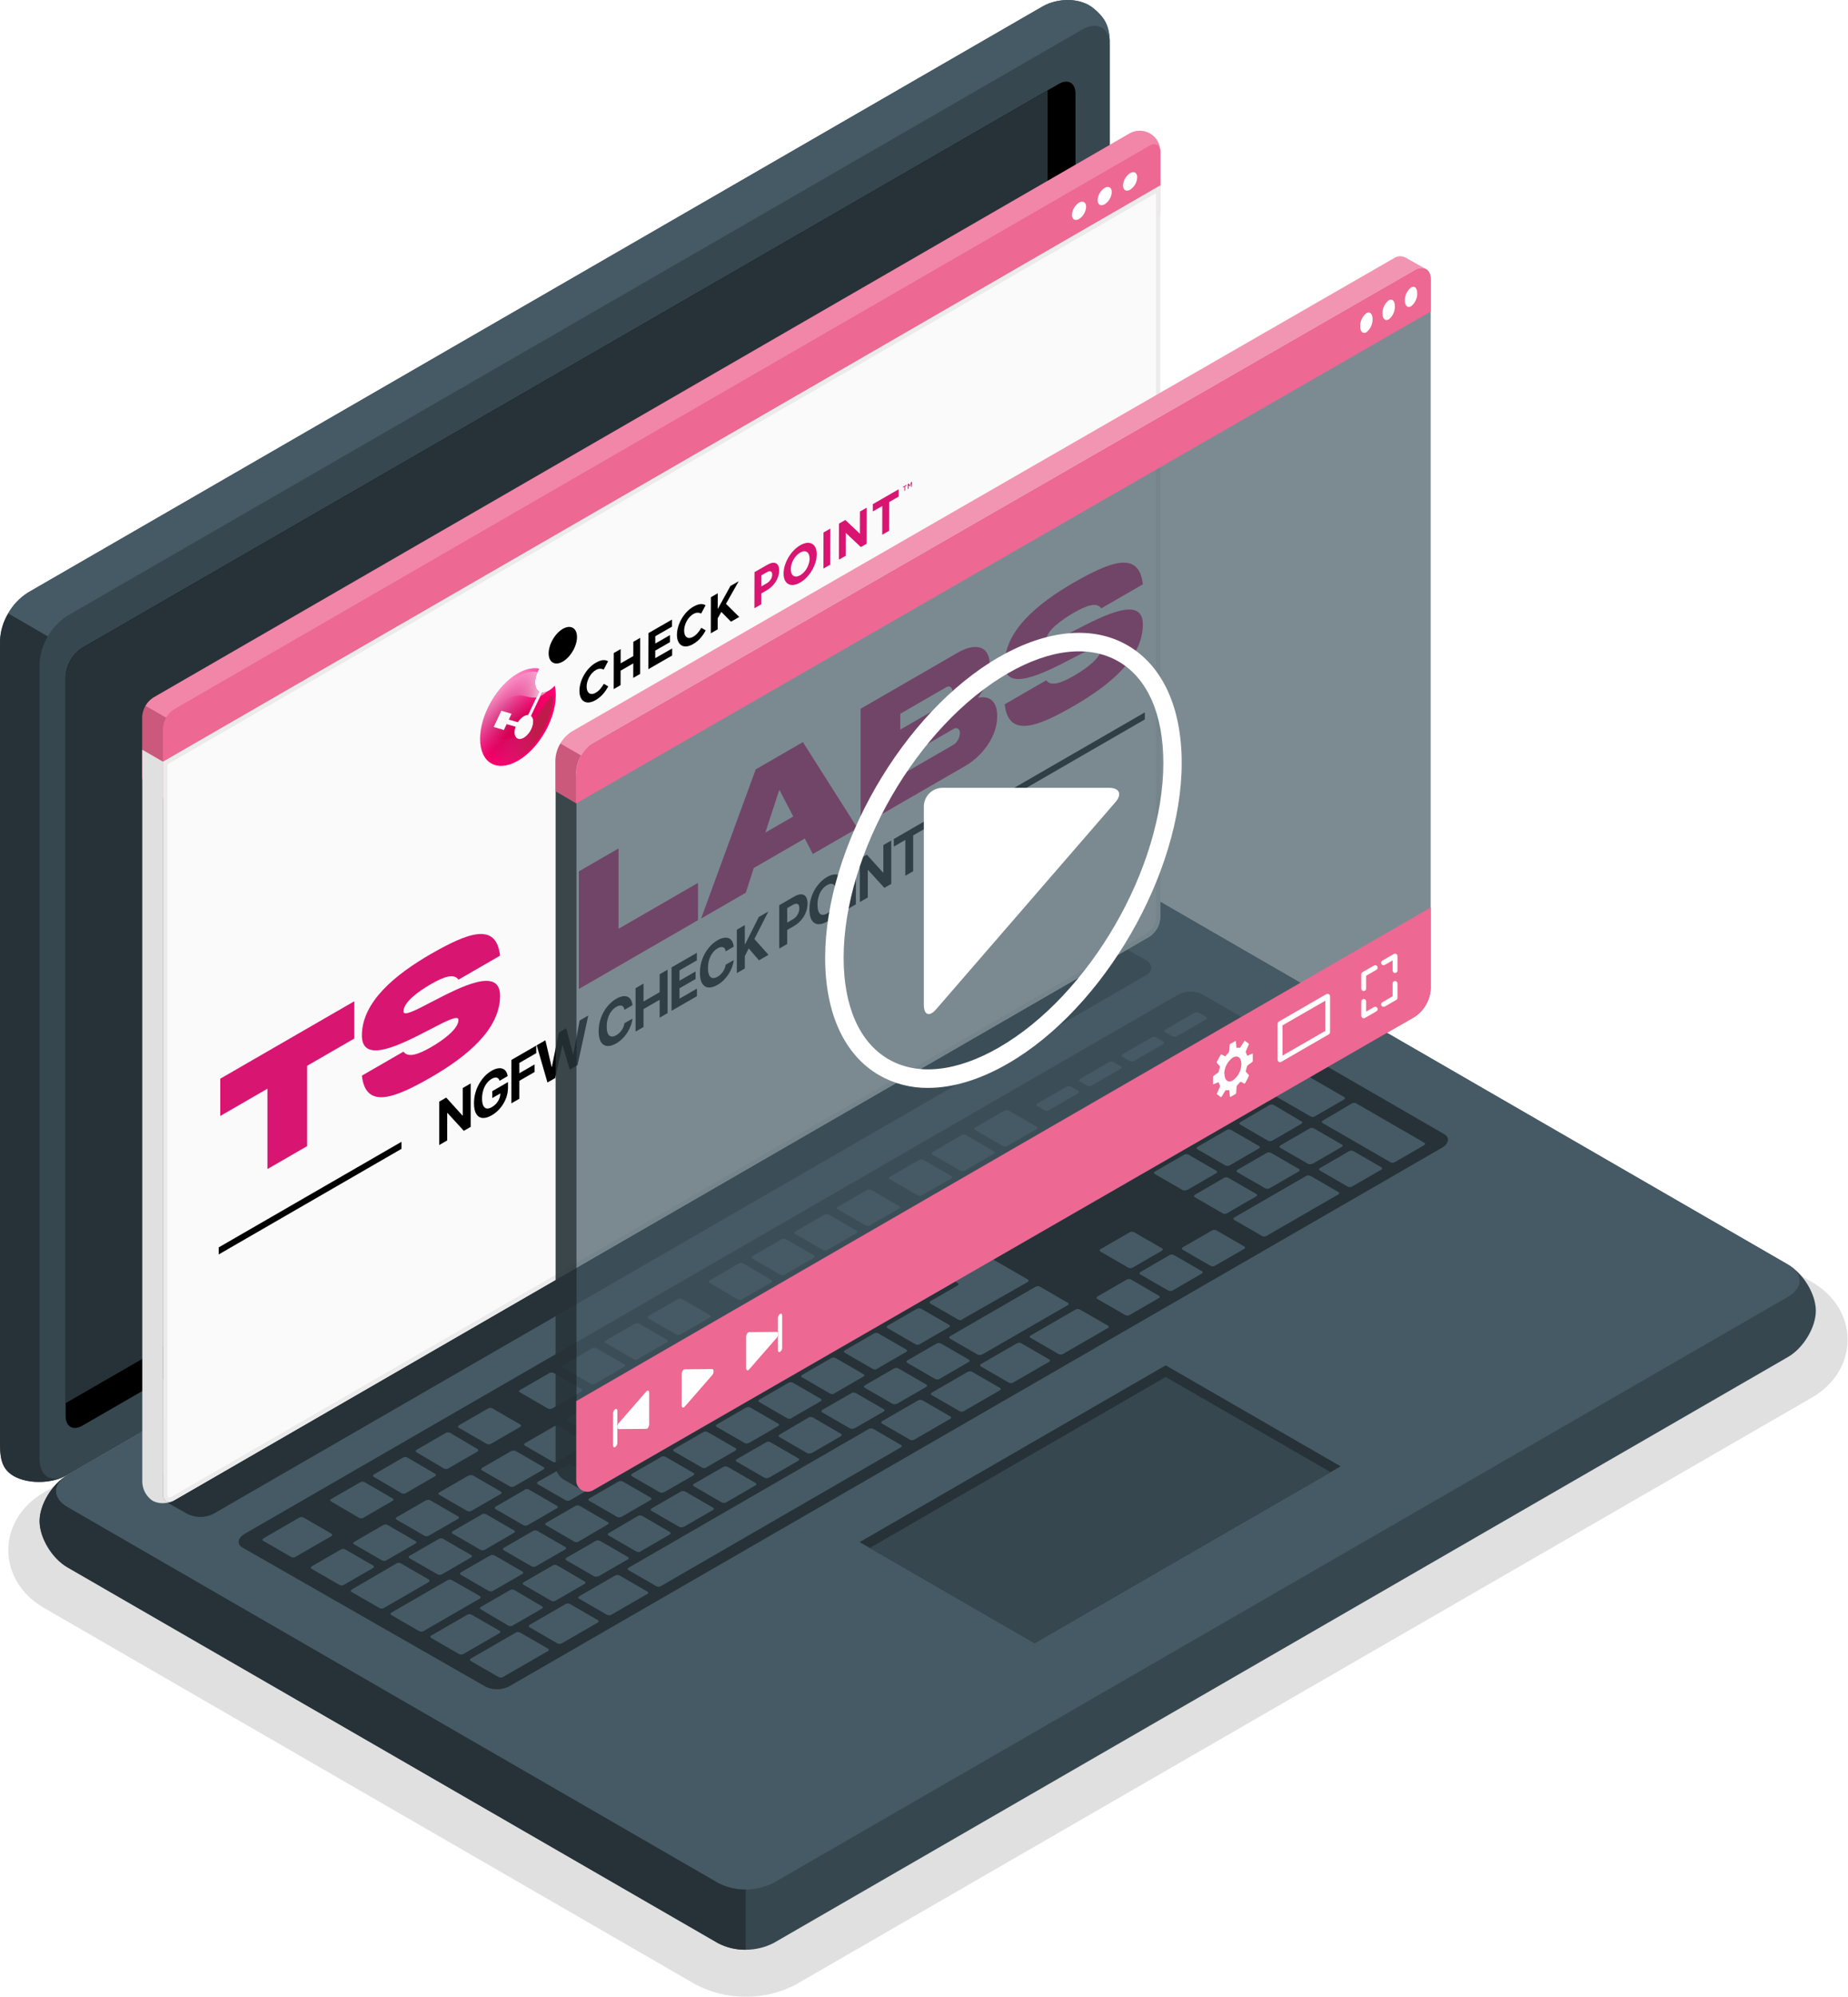 <?xml version="1.0" encoding="UTF-8"?> <svg xmlns="http://www.w3.org/2000/svg" width="3456" height="3732" viewBox="0 0 3456 3732" fill="none"><path d="M1394.49 3731.88C1360.73 3732.22 1327.46 3723.78 1297.93 3707.4L81.933 3005.08C40.333 2981.08 15.533 2941.08 15.533 2897.32C15.533 2853.56 40.333 2813.56 81.933 2789.48L1978.73 1694.04C2008.48 1677.97 2041.76 1669.56 2075.57 1669.56C2109.38 1669.56 2142.66 1677.97 2172.41 1694.04L3388.81 2396.36C3430.41 2420.36 3455.29 2460.36 3455.29 2504.12C3455.29 2547.88 3430.41 2587.88 3388.81 2611.96L1491.37 3707.4C1461.75 3723.83 1428.36 3732.27 1394.49 3731.88Z" fill="#E0E0E0"></path><path d="M73.934 2843.08C73.934 2874.2 97.214 2912.84 125.934 2929.4L1342.57 3631.72C1358.69 3639.9 1376.5 3644.17 1394.57 3644.17C1412.64 3644.17 1430.46 3639.9 1446.57 3631.72L3343.93 2536.2C3372.57 2519.64 3395.85 2481 3395.85 2449.88C3395.85 2418.76 3372.57 2380.2 3343.93 2363.64L2127.93 1661.32C2111.82 1653.14 2094 1648.88 2075.93 1648.88C2057.86 1648.88 2040.05 1653.14 2023.93 1661.32L126.174 2756.84C97.454 2773.4 73.934 2812.04 73.934 2843.08Z" fill="#37474F"></path><path d="M126.173 2816.84L1342.57 3519.16C1358.69 3527.34 1376.5 3531.61 1394.57 3531.61C1412.64 3531.61 1430.46 3527.34 1446.57 3519.16L3343.93 2423.64C3372.57 2407.08 3372.57 2380.2 3343.93 2363.64L2127.93 1661.32C2111.82 1653.14 2094 1648.88 2075.93 1648.88C2057.86 1648.88 2040.05 1653.14 2023.93 1661.32L126.173 2756.84C97.453 2773.4 97.453 2800.28 126.173 2816.84Z" fill="#455A64"></path><path d="M1394.49 3531.64V3644.12C1376.41 3644.52 1358.53 3640.25 1342.57 3631.72L126.174 2929.32C97.454 2912.76 74.174 2874.12 74.174 2843C74.174 2813.88 94.734 2778.12 120.894 2760.12C97.614 2776.76 99.374 2801.24 126.174 2816.76L1342.57 3519.08C1358.52 3527.66 1376.4 3531.98 1394.49 3531.64Z" fill="#263238"></path><path d="M25.453 2758.68C-1.427 2743.16 0.013 2716.84 0.013 2683.72V1197.72C0.994 1179.7 6.205 1162.16 15.226 1146.52C24.246 1130.89 36.821 1117.6 51.934 1107.72L1949.37 12.284C1978.09 -4.276 2019.85 -4.436 2044.17 14.924C2068.49 34.284 2075.61 52.204 2075.61 85.324V1571.32C2074.63 1589.36 2069.41 1606.9 2060.37 1622.54C2051.34 1638.18 2038.75 1651.47 2023.61 1661.32L126.173 2756.84C97.454 2773.4 52.413 2774.2 25.453 2758.68Z" fill="#37474F"></path><path d="M2075.61 85.324C2075.61 52.204 2052.33 38.764 2023.61 55.324L126.093 1150.84C110.768 1160.44 98.155 1173.8 89.453 1189.64L15.293 1146.52C24.03 1130.65 36.703 1117.29 52.093 1107.72L1949.37 12.284C1978.09 -4.356 2019.93 -4.676 2044.09 14.924C2069.69 35.564 2075.61 52.204 2075.61 85.324Z" fill="#455A64"></path><path d="M120.013 2759.96C91.374 2773.4 50.574 2773.16 25.453 2758.6C-1.427 2743.16 0.013 2716.92 0.013 2683.8V1197.72C0.575 1179.64 5.841 1162.02 15.293 1146.6L89.454 1189.56C80.01 1205.03 74.669 1222.65 73.933 1240.76V2726.84C73.933 2757.56 94.254 2771.32 120.013 2759.96Z" fill="#263238"></path><path d="M153.934 1210.76L1980.09 156.844C1997.29 146.844 2011.29 154.924 2011.29 174.844V1556.76C2010.71 1567.58 2007.58 1578.11 2002.16 1587.5C1996.73 1596.88 1989.18 1604.85 1980.09 1610.76L153.934 2664.68C136.734 2674.6 122.734 2666.6 122.734 2646.68V1264.76C123.321 1253.94 126.451 1243.41 131.873 1234.03C137.294 1224.65 144.853 1216.68 153.934 1210.76Z" fill="black"></path><path d="M153.934 1210.76C144.853 1216.68 137.294 1224.65 131.873 1234.03C126.451 1243.41 123.321 1253.94 122.734 1264.76V2622.6L1928.09 1580.68C1937.17 1574.77 1944.71 1566.79 1950.12 1557.41C1955.53 1548.03 1958.64 1537.5 1959.21 1526.68V168.844L153.934 1210.76Z" fill="#263238"></path><path d="M286.653 2765.64L2030.65 1758.92C2038.24 1755.06 2046.62 1753.05 2055.13 1753.05C2063.64 1753.05 2072.03 1755.06 2079.61 1758.92L2143.13 1794.52C2156.65 1802.52 2156.65 1815 2143.13 1822.84L399.133 2829.4C391.526 2833.23 383.129 2835.22 374.613 2835.22C366.098 2835.22 357.7 2833.23 350.093 2829.4L286.893 2793.88C273.133 2786.12 273.133 2773.48 286.653 2765.64Z" fill="#263238"></path><path d="M457.934 2866.6L2201.93 1859.88C2208.7 1856.03 2216.28 1853.81 2224.05 1853.4C2231.83 1852.98 2239.59 1854.38 2246.73 1857.48L2700.57 2119.56C2711.77 2125.96 2709.85 2137.56 2696.33 2145.4L954.334 3150.68C947.564 3154.56 939.985 3156.81 932.196 3157.25C924.407 3157.7 916.621 3156.33 909.454 3153.24L453.454 2892.44C442.494 2885.96 444.334 2874.44 457.934 2866.6Z" fill="#263238"></path><path d="M1968.81 2282.76L2023.37 2251.24C2025.69 2249.88 2025.93 2247.88 2023.85 2246.68L1971.61 2216.52C1970.38 2215.88 1969.01 2215.54 1967.61 2215.54C1966.22 2215.54 1964.85 2215.88 1963.61 2216.52L1909.05 2248.04C1906.73 2249.4 1906.49 2251.4 1908.57 2252.6L1960.81 2282.76C1962.05 2283.41 1963.42 2283.75 1964.81 2283.75C1966.21 2283.75 1967.58 2283.41 1968.81 2282.76ZM1888.81 2173.72L1834.25 2205.24C1831.93 2206.52 1831.69 2208.6 1833.77 2209.8L1886.01 2239.96C1887.25 2240.6 1888.62 2240.94 1890.01 2240.94C1891.4 2240.94 1892.78 2240.6 1894.01 2239.96L1948.65 2208.44C1950.97 2207.16 1951.13 2205.08 1949.05 2203.88L1896.81 2173.72C1895.61 2173.12 1894.28 2172.81 1892.93 2172.81C1891.59 2172.81 1890.26 2173.12 1889.05 2173.72H1888.81ZM1712.81 2275.56L1620.41 2328.84C1618.09 2330.2 1617.85 2332.28 1619.93 2333.48L1672.17 2363.64C1673.42 2364.26 1674.78 2364.59 1676.17 2364.59C1677.56 2364.59 1678.93 2364.26 1680.17 2363.64L1772.57 2310.28C1774.89 2309 1775.05 2306.92 1773.05 2305.72L1720.81 2275.56C1719.57 2274.91 1718.18 2274.57 1716.77 2274.57C1715.37 2274.57 1713.98 2274.91 1712.73 2275.56H1712.81ZM1809.37 2219.56L1754.81 2251.16C1752.49 2252.44 1752.25 2254.52 1754.33 2255.72L1806.57 2285.88C1807.81 2286.52 1809.18 2286.86 1810.57 2286.86C1811.96 2286.86 1813.34 2286.52 1814.57 2285.88L1869.13 2254.36C1871.45 2253.08 1871.69 2251 1869.61 2249.8L1817.37 2219.64C1816.11 2219.02 1814.73 2218.71 1813.32 2218.72C1811.92 2218.74 1810.54 2219.08 1809.29 2219.72L1809.37 2219.56ZM1595.21 2343.24L1540.57 2374.76C1538.25 2376.12 1538.09 2378.2 1540.09 2379.32L1592.33 2409.48C1593.57 2410.13 1594.94 2410.47 1596.33 2410.47C1597.73 2410.47 1599.1 2410.13 1600.33 2409.48L1654.97 2377.96C1657.29 2376.6 1657.53 2374.6 1655.45 2373.4L1603.21 2343.24C1601.96 2342.61 1600.56 2342.29 1599.15 2342.32C1597.74 2342.35 1596.36 2342.72 1595.13 2343.4L1595.21 2343.24ZM1515.21 2389.32L1460.65 2420.84C1458.33 2422.2 1458.09 2424.2 1460.17 2425.4L1512.41 2455.56C1513.65 2456.21 1515.02 2456.55 1516.41 2456.55C1517.81 2456.55 1519.18 2456.21 1520.41 2455.56L1575.05 2424.04C1577.37 2422.68 1577.53 2420.6 1575.45 2419.48L1523.21 2389.32C1521.98 2388.72 1520.61 2388.42 1519.23 2388.44C1517.86 2388.47 1516.5 2388.83 1515.29 2389.48L1515.21 2389.32ZM1719.93 2512.36L1774.57 2480.84C1776.89 2479.48 1777.05 2477.48 1775.05 2476.28L1722.81 2446.12C1721.57 2445.5 1720.2 2445.18 1718.81 2445.18C1717.42 2445.18 1716.06 2445.5 1714.81 2446.12L1660.17 2477.64C1657.85 2479 1657.69 2481.08 1659.69 2482.28L1711.93 2512.44C1713.18 2513.09 1714.56 2513.43 1715.96 2513.45C1717.37 2513.46 1718.75 2513.14 1720.01 2512.52L1719.93 2512.36ZM1639.93 2558.44L1694.49 2526.92C1696.81 2525.56 1697.05 2523.56 1694.97 2522.36L1642.73 2492.2C1641.5 2491.56 1640.13 2491.22 1638.73 2491.22C1637.34 2491.22 1635.97 2491.56 1634.73 2492.2L1580.17 2523.72C1577.85 2525.08 1577.61 2527.16 1579.69 2528.28L1631.93 2558.44C1633.19 2559.17 1634.62 2559.56 1636.07 2559.59C1637.53 2559.62 1638.96 2559.28 1640.25 2558.6L1639.93 2558.44ZM1559.93 2604.52L1614.49 2573C1616.81 2571.64 1617.05 2569.56 1614.97 2568.44L1562.73 2538.28C1561.5 2537.64 1560.13 2537.3 1558.73 2537.3C1557.34 2537.3 1555.97 2537.64 1554.73 2538.28L1500.09 2569.8C1497.77 2571.16 1497.61 2573.16 1500.09 2574.36L1552.25 2604.52C1553.51 2605.22 1554.92 2605.6 1556.35 2605.63C1557.79 2605.66 1559.21 2605.33 1560.49 2604.68L1559.93 2604.52ZM1479.93 2650.6L1534.57 2619.08C1536.89 2617.72 1537.05 2615.64 1534.97 2614.44L1482.81 2584.36C1481.57 2583.73 1480.2 2583.4 1478.81 2583.4C1477.42 2583.4 1476.05 2583.73 1474.81 2584.36L1420.25 2615.88C1417.93 2617.24 1417.69 2619.24 1419.77 2620.44L1472.01 2650.6C1473.32 2651.36 1474.8 2651.77 1476.31 2651.79C1477.82 2651.82 1479.32 2651.47 1480.65 2650.76L1479.93 2650.6ZM1887.93 2328.68L1942.57 2297.16C1944.89 2295.8 1945.05 2293.72 1943.05 2292.6L1890.81 2262.44C1889.58 2261.8 1888.21 2261.46 1886.81 2261.46C1885.42 2261.46 1884.05 2261.8 1882.81 2262.44L1828.17 2293.96C1825.85 2295.32 1825.69 2297.32 1827.69 2298.52L1879.93 2328.68C1881.28 2329.54 1882.83 2330.01 1884.43 2330.04C1886.03 2330.07 1887.6 2329.65 1888.97 2328.84L1887.93 2328.68ZM1798.81 2466.28L1921.93 2396.12C1924.25 2394.84 1924.49 2392.76 1922.41 2391.56L1795.53 2318.36C1794.3 2317.72 1792.93 2317.38 1791.53 2317.38C1790.14 2317.38 1788.77 2317.72 1787.53 2318.36L1724.57 2354.76C1722.25 2356.04 1722.01 2358.12 1724.09 2359.32L1791.21 2398.12C1793.29 2399.24 1793.13 2401.32 1790.81 2402.68L1740.41 2431.72C1738.09 2433.08 1737.85 2435.16 1739.93 2436.36L1792.17 2466.52C1793.37 2467.1 1794.69 2467.39 1796.02 2467.38C1797.35 2467.36 1798.66 2467.04 1799.85 2466.44L1798.81 2466.28ZM1434.49 2435.4L1379.93 2466.92C1377.61 2468.28 1377.37 2470.28 1379.45 2471.48L1431.69 2501.64C1432.94 2502.26 1434.3 2502.59 1435.69 2502.59C1437.08 2502.59 1438.45 2502.26 1439.69 2501.64L1494.25 2470.12C1496.57 2468.76 1496.81 2466.68 1494.73 2465.48L1442.49 2435.32C1441.38 2434.9 1440.18 2434.7 1438.99 2434.74C1437.79 2434.78 1436.62 2435.06 1435.53 2435.56L1434.49 2435.4ZM1354.49 2481.48L1301.13 2513.32C1298.81 2514.6 1298.65 2516.68 1300.65 2517.88L1352.89 2548.04C1354.14 2548.66 1355.5 2548.99 1356.89 2548.99C1358.28 2548.99 1359.65 2548.66 1360.89 2548.04L1415.53 2516.52C1417.85 2515.16 1418.01 2513.08 1416.01 2511.88L1363.69 2481.32C1362.47 2480.7 1361.11 2480.37 1359.73 2480.37C1358.36 2480.37 1357 2480.7 1355.77 2481.32L1354.49 2481.48ZM913.933 2973.48C915.175 2974.1 916.545 2974.43 917.933 2974.43C919.321 2974.43 920.691 2974.1 921.933 2973.48L976.573 2941.96C978.893 2940.6 979.053 2938.52 977.053 2937.32L924.813 2907.16C923.571 2906.54 922.201 2906.22 920.813 2906.22C919.425 2906.22 918.055 2906.54 916.813 2907.16L862.173 2938.68C859.853 2940.04 859.693 2942.04 861.693 2943.24L913.933 2973.48ZM717.133 2850.2L662.573 2881.72C660.253 2883 660.013 2885.08 662.093 2886.28L714.333 2916.44C715.57 2917.08 716.941 2917.42 718.333 2917.42C719.725 2917.42 721.096 2917.08 722.333 2916.44L776.973 2884.92C779.213 2883.64 779.453 2881.56 776.973 2880.36L724.733 2850.2C723.58 2849.67 722.324 2849.39 721.053 2849.39C719.782 2849.39 718.526 2849.67 717.373 2850.2H717.133ZM818.333 2942.52C819.575 2943.14 820.945 2943.47 822.333 2943.47C823.721 2943.47 825.091 2943.14 826.333 2942.52L880.973 2911C883.293 2909.64 883.453 2907.56 880.973 2906.36L828.813 2876.28C827.578 2875.64 826.206 2875.3 824.813 2875.3C823.42 2875.3 822.048 2875.64 820.813 2876.28L766.173 2907.8C763.853 2909.16 763.613 2911.16 765.693 2912.36L818.333 2942.52ZM1038.49 2992.04L1093.05 2960.52C1095.37 2959.16 1095.61 2957.16 1093.53 2955.96L1041.93 2925.8C1040.7 2925.16 1039.33 2924.82 1037.93 2924.82C1036.54 2924.82 1035.17 2925.16 1033.93 2925.8L979.373 2957.32C977.053 2958.68 976.813 2960.76 978.893 2961.88L1031.13 2992.04C1032.32 2992.62 1033.62 2992.92 1034.93 2992.92C1036.25 2992.92 1037.55 2992.62 1038.73 2992.04H1038.49ZM950.493 3038.36C951.728 3039.01 953.1 3039.35 954.493 3039.35C955.886 3039.35 957.258 3039.01 958.493 3038.36L1013.05 3006.84C1015.37 3005.48 1015.61 3003.48 1013.53 3002.28L961.933 2971.88C960.698 2971.24 959.326 2970.9 957.933 2970.9C956.54 2970.9 955.168 2971.24 953.933 2971.88L899.293 3003.4C897.053 3004.76 896.813 3006.76 899.293 3007.96L950.493 3038.36ZM796.653 2804.12L742.013 2835.64C739.693 2836.92 739.533 2839 741.533 2840.2L793.773 2870.36C795.01 2871 796.381 2871.34 797.773 2871.34C799.165 2871.34 800.536 2871 801.773 2870.36L856.413 2838.84C858.733 2837.56 858.973 2835.48 856.893 2834.28L804.653 2804.12C803.49 2803.58 802.219 2803.29 800.933 2803.29C799.647 2803.29 798.376 2803.58 797.213 2804.12H796.653ZM1195.61 2573.72L1140.97 2605.24C1138.65 2606.6 1138.49 2608.68 1140.49 2609.88L1192.73 2640.04C1193.98 2640.66 1195.34 2640.99 1196.73 2640.99C1198.12 2640.99 1199.49 2640.66 1200.73 2640.04L1255.37 2608.52C1257.69 2607.16 1257.85 2605.16 1255.85 2603.96L1203.61 2573.8C1202.45 2573.26 1201.19 2572.97 1199.9 2572.96C1198.62 2572.94 1197.35 2573.2 1196.17 2573.72H1195.61ZM876.413 2757.72L821.853 2789.24C819.533 2790.6 819.293 2792.6 821.373 2793.8L873.613 2823.96C874.855 2824.58 876.225 2824.91 877.613 2824.91C879.001 2824.91 880.371 2824.58 881.613 2823.96L936.173 2792.44C938.493 2791.08 938.733 2789 936.653 2787.8L884.413 2757.64C883.217 2757.17 881.933 2756.96 880.649 2757.03C879.366 2757.1 878.112 2757.45 876.973 2758.04L876.413 2757.72ZM1275.37 2527.4L1220.81 2558.92C1218.49 2560.2 1218.25 2562.28 1220.33 2563.48L1272.57 2593.64C1273.81 2594.28 1275.18 2594.62 1276.57 2594.62C1277.96 2594.62 1279.34 2594.28 1280.57 2593.64L1335.13 2562.12C1337.45 2560.84 1337.69 2558.76 1335.61 2557.56L1283.37 2527.4C1282.19 2526.9 1280.9 2526.67 1279.62 2526.73C1278.33 2526.79 1277.07 2527.12 1275.93 2527.72L1275.37 2527.4ZM1116.33 2619.8L1061.77 2651.32C1059.45 2652.68 1059.21 2654.76 1061.29 2655.96L1113.53 2686.04C1114.77 2686.69 1116.14 2687.03 1117.53 2687.03C1118.93 2687.03 1120.3 2686.69 1121.53 2686.04L1176.09 2654.52C1178.41 2653.16 1178.65 2651.16 1176.57 2649.96L1124.33 2619.8C1123.09 2619.18 1121.72 2618.86 1120.33 2618.86C1118.94 2618.86 1117.58 2619.18 1116.33 2619.8ZM1036.33 2665.88L982.013 2697.32C979.693 2698.68 979.453 2700.76 981.533 2701.88L1033.77 2732.04C1035.01 2732.69 1036.38 2733.03 1037.77 2733.03C1039.17 2733.03 1040.54 2732.69 1041.77 2732.04L1096.33 2700.52C1098.65 2699.16 1098.89 2697.16 1096.81 2695.96L1044.49 2665.32C1043.22 2664.78 1041.84 2664.54 1040.46 2664.64C1039.09 2664.74 1037.75 2665.16 1036.57 2665.88H1036.33ZM956.333 2711.96L901.693 2743.48C899.373 2744.84 899.213 2746.84 901.213 2748.04L953.453 2778.2C954.688 2778.85 956.06 2779.19 957.453 2779.19C958.846 2779.19 960.218 2778.85 961.453 2778.2L1016.09 2746.68C1018.41 2745.32 1018.57 2743.24 1016.57 2742.12L964.333 2711.96C963.161 2711.4 961.875 2711.1 960.573 2711.1C959.271 2711.1 957.985 2711.4 956.813 2711.96H956.333ZM1320.57 2742.84L1375.21 2711.32C1377.53 2710.04 1377.69 2707.96 1375.69 2706.76L1323.45 2676.6C1322.22 2675.97 1320.84 2675.63 1319.45 2675.63C1318.06 2675.63 1316.69 2675.97 1315.45 2676.6L1260.81 2708.12C1258.49 2709.4 1258.33 2711.48 1260.33 2712.68L1312.57 2742.84C1313.87 2743.57 1315.33 2743.94 1316.81 2743.94C1318.3 2743.94 1319.76 2743.57 1321.05 2742.84H1320.57ZM2064.97 2071.88L2010.41 2103.4C2008.09 2104.68 2007.85 2106.76 2009.93 2107.96L2062.17 2138.12C2063.42 2138.74 2064.78 2139.07 2066.17 2139.07C2067.56 2139.07 2068.93 2138.74 2070.17 2138.12L2124.73 2106.6C2127.05 2105.24 2127.29 2103.16 2125.21 2101.96L2072.97 2071.8C2071.79 2071.26 2070.51 2070.98 2069.2 2070.99C2067.9 2071.01 2066.62 2071.31 2065.45 2071.88H2064.97ZM1968.41 2127.88L1913.93 2159.16C1911.61 2160.52 1911.45 2162.52 1913.53 2163.72L1965.69 2193.88C1966.93 2194.51 1968.3 2194.84 1969.69 2194.84C1971.08 2194.84 1972.45 2194.51 1973.69 2193.88L2028.33 2162.36C2030.65 2161 2030.89 2158.92 2028.81 2157.72L1976.57 2127.56C1975.37 2127.01 1974.05 2126.73 1972.72 2126.74C1971.4 2126.75 1970.09 2127.06 1968.89 2127.64L1968.41 2127.88ZM2144.81 2026.04L2090.65 2057.32C2088.33 2058.68 2088.17 2060.68 2090.17 2061.88L2142.41 2092.04C2143.66 2092.66 2145.02 2092.99 2146.41 2092.99C2147.8 2092.99 2149.17 2092.66 2150.41 2092.04L2205.05 2060.52C2207.37 2059.16 2207.53 2057.08 2205.53 2055.88L2153.21 2025.32C2151.94 2024.79 2150.57 2024.56 2149.2 2024.64C2147.82 2024.72 2146.49 2025.12 2145.29 2025.8L2144.81 2026.04ZM1703.77 2435.72L1758.33 2404.2C1760.65 2402.92 1760.89 2400.84 1758.81 2399.64L1707.05 2369.32C1705.82 2368.69 1704.44 2368.35 1703.05 2368.35C1701.66 2368.35 1700.29 2368.69 1699.05 2369.32L1644.49 2401.32C1642.17 2402.6 1642.01 2404.68 1644.49 2405.88L1696.73 2436.04C1697.95 2436.52 1699.26 2436.72 1700.56 2436.62C1701.86 2436.52 1703.12 2436.13 1704.25 2435.48L1703.77 2435.72ZM2232.49 1979.72C2231.26 1979.08 2229.89 1978.74 2228.49 1978.74C2227.1 1978.74 2225.73 1979.08 2224.49 1979.72L2169.93 2011.24C2167.61 2012.6 2167.37 2014.6 2169.45 2015.8L2221.69 2045.96C2222.93 2046.61 2224.3 2046.95 2225.69 2046.95C2227.09 2046.95 2228.46 2046.61 2229.69 2045.96L2284.25 2014.44C2286.57 2013.08 2286.81 2011 2284.73 2009.88L2232.49 1979.72ZM1400.49 2697.08L1455.05 2665.56C1457.37 2664.2 1457.61 2662.12 1455.53 2660.92L1403.29 2630.76C1402.06 2630.13 1400.68 2629.79 1399.29 2629.79C1397.9 2629.79 1396.53 2630.13 1395.29 2630.76L1340.73 2662.28C1338.41 2663.56 1338.17 2665.64 1340.25 2666.84L1392.49 2697C1393.8 2697.67 1395.25 2698 1396.71 2697.97C1398.18 2697.94 1399.61 2697.56 1400.89 2696.84L1400.49 2697.08ZM2378.97 2132.12L2433.53 2100.6C2435.85 2099.24 2436.09 2097.16 2434.01 2096.04L2382.17 2065.32C2380.94 2064.68 2379.57 2064.34 2378.17 2064.34C2376.78 2064.34 2375.41 2064.68 2374.17 2065.32L2319.69 2097.32C2317.37 2098.68 2317.13 2100.68 2319.21 2101.88L2371.45 2132.04C2372.69 2132.65 2374.05 2132.95 2375.43 2132.93C2376.81 2132.9 2378.16 2132.54 2379.37 2131.88L2378.97 2132.12ZM2224.57 2135.08L2279.13 2103.56C2281.45 2102.2 2281.69 2100.2 2279.61 2099L2227.37 2068.84C2226.13 2068.22 2224.76 2067.9 2223.37 2067.9C2221.98 2067.9 2220.62 2068.22 2219.37 2068.84L2164.81 2100.36C2162.49 2101.72 2162.25 2103.8 2164.33 2105L2216.57 2135.16C2217.89 2135.8 2219.35 2136.11 2220.81 2136.05C2222.28 2135.99 2223.71 2135.58 2224.97 2134.84L2224.57 2135.08ZM2307.21 2023.08C2305.98 2022.45 2304.6 2022.11 2303.21 2022.11C2301.82 2022.11 2300.45 2022.45 2299.21 2023.08L2244.57 2054.6C2242.25 2055.88 2242.09 2057.96 2244.09 2059.16L2296.33 2089.32C2297.57 2089.96 2298.94 2090.3 2300.33 2090.3C2301.72 2090.3 2303.1 2089.96 2304.33 2089.32L2358.97 2057.8C2361.29 2056.52 2361.45 2054.44 2359.45 2053.24L2307.21 2023.08ZM2324.01 2013.4L2450.81 2086.6C2452.05 2087.25 2453.42 2087.59 2454.81 2087.59C2456.21 2087.59 2457.58 2087.25 2458.81 2086.6L2513.45 2055.08C2515.77 2053.72 2515.93 2051.72 2513.93 2050.52L2387.05 1977.24C2385.82 1976.61 2384.44 1976.27 2383.05 1976.27C2381.66 1976.27 2380.29 1976.61 2379.05 1977.24L2324.49 2008.76C2322.57 2009.32 2322.33 2011.64 2324.41 2012.84L2324.01 2013.4ZM2140.01 2115.48L2085.37 2147C2083.05 2148.36 2082.89 2150.44 2084.97 2151.56L2137.13 2181.72C2138.37 2182.36 2139.74 2182.69 2141.13 2182.69C2142.52 2182.69 2143.89 2182.36 2145.13 2181.72L2199.69 2150.2C2202.01 2148.84 2202.25 2146.84 2200.17 2145.64L2147.93 2115.48C2146.76 2114.78 2145.44 2114.36 2144.08 2114.26C2142.72 2114.16 2141.35 2114.39 2140.09 2114.92L2140.01 2115.48ZM1539.53 2461.64L1484.97 2493.16C1482.65 2494.52 1482.41 2496.6 1484.49 2497.72L1536.73 2527.88C1537.97 2528.53 1539.34 2528.87 1540.73 2528.87C1542.13 2528.87 1543.5 2528.53 1544.73 2527.88L1599.29 2496.36C1601.61 2495 1601.85 2493 1599.77 2491.8L1547.53 2461.64C1546.3 2461 1544.93 2460.66 1543.53 2460.66C1542.14 2460.66 1540.77 2461 1539.53 2461.64ZM2291.53 2178.2C2292.78 2178.82 2294.14 2179.15 2295.53 2179.15C2296.92 2179.15 2298.29 2178.82 2299.53 2178.2L2354.09 2146.68C2356.41 2145.32 2356.65 2143.24 2354.57 2142.04L2302.33 2111.88C2301.09 2111.26 2299.72 2110.94 2298.33 2110.94C2296.94 2110.94 2295.58 2111.26 2294.33 2111.88L2239.77 2143.4C2237.45 2144.76 2237.21 2146.76 2239.29 2147.96L2291.53 2178.2ZM1619.53 2415.56L1564.89 2447.08C1562.57 2448.44 1562.33 2450.52 1564.41 2451.72L1616.65 2481.88C1617.9 2482.5 1619.26 2482.83 1620.65 2482.83C1622.04 2482.83 1623.41 2482.5 1624.65 2481.88L1679.29 2450.36C1681.61 2449 1681.77 2447 1679.69 2445.8L1627.53 2415.64C1626.28 2414.99 1624.88 2414.64 1623.46 2414.62C1622.04 2414.61 1620.64 2414.93 1619.37 2415.56H1619.53ZM994.173 2927.56C995.415 2928.18 996.785 2928.51 998.173 2928.51C999.561 2928.51 1000.93 2928.18 1002.17 2927.56L1056.73 2896.04C1059.05 2894.68 1059.29 2892.6 1057.21 2891.48L1004.97 2861.32C1003.74 2860.68 1002.37 2860.34 1000.97 2860.34C999.58 2860.34 998.208 2860.68 996.973 2861.32L942.413 2892.84C940.093 2894.2 939.853 2896.2 941.933 2897.4L994.173 2927.56ZM901.373 2830.36L846.733 2861.88C844.413 2863.24 844.253 2865.24 846.333 2866.44L898.493 2896.6C899.732 2897.24 901.102 2897.57 902.493 2897.57C903.884 2897.57 905.254 2897.24 906.493 2896.6L961.053 2865.08C963.373 2863.72 963.613 2861.64 961.533 2860.52L909.293 2830.36C908.061 2829.68 906.681 2829.31 905.273 2829.28C903.865 2829.25 902.471 2829.57 901.213 2830.2L901.373 2830.36ZM1081.93 2881.32L1136.33 2849.32C1138.65 2847.96 1138.81 2845.96 1136.33 2844.76L1084.17 2814.6C1082.93 2813.97 1081.56 2813.64 1080.17 2813.64C1078.78 2813.64 1077.41 2813.97 1076.17 2814.6L1021.61 2846.12C1019.29 2847.48 1019.05 2849.56 1021.13 2850.68L1073.93 2881.32C1075.17 2881.97 1076.54 2882.31 1077.93 2882.31C1079.33 2882.31 1080.7 2881.97 1081.93 2881.32ZM1161.93 2835.24L1216.49 2803.72C1218.81 2802.36 1219.05 2800.36 1216.97 2799.16L1164.73 2769C1163.49 2768.38 1162.12 2768.06 1160.73 2768.06C1159.34 2768.06 1157.98 2768.38 1156.73 2769L1102.09 2800.52C1099.77 2801.88 1099.61 2803.96 1102.09 2805.16L1154.25 2835.24C1155.47 2835.79 1156.79 2836.05 1158.12 2836.01C1159.45 2835.97 1160.75 2835.62 1161.93 2835V2835.24ZM1241.93 2789.16L1296.49 2757.64C1298.81 2756.28 1299.05 2754.28 1296.97 2753.08L1244.73 2722.92C1243.49 2722.3 1242.12 2721.98 1240.73 2721.98C1239.34 2721.98 1237.98 2722.3 1236.73 2722.92L1182.17 2754.44C1179.85 2755.8 1179.61 2757.88 1181.69 2759.08L1233.93 2789.24C1235.11 2789.72 1236.38 2789.93 1237.65 2789.88C1238.92 2789.82 1240.16 2789.5 1241.29 2788.92L1241.93 2789.16ZM981.613 2784.36L927.053 2815.88C924.733 2817.24 924.493 2819.32 926.573 2820.44L978.813 2850.6C980.048 2851.25 981.42 2851.59 982.813 2851.59C984.206 2851.59 985.578 2851.25 986.813 2850.6L1041.37 2819.08C1043.69 2817.72 1043.93 2815.72 1041.85 2814.52L989.613 2784.36C988.321 2783.57 986.842 2783.13 985.325 2783.09C983.809 2783.04 982.307 2783.4 980.973 2784.12L981.613 2784.36ZM1061.61 2738.28L1006.17 2769.32C1003.85 2770.68 1003.69 2772.76 1005.69 2773.96L1057.93 2804.12C1059.18 2804.74 1060.54 2805.07 1061.93 2805.07C1063.32 2805.07 1064.69 2804.74 1065.93 2804.12L1120.57 2772.6C1122.89 2771.24 1123.05 2769.24 1121.05 2768.04L1068.81 2737.88C1067.56 2737.29 1066.18 2736.99 1064.79 2737.02C1063.41 2737.05 1062.04 2737.4 1060.81 2738.04L1061.61 2738.28ZM1380.73 2554.28L1325.37 2585.32C1323.05 2586.68 1322.81 2588.68 1324.89 2589.88L1377.13 2620.04C1378.38 2620.66 1379.74 2620.99 1381.13 2620.99C1382.52 2620.99 1383.89 2620.66 1385.13 2620.04L1439.69 2588.52C1442.01 2587.16 1442.25 2585.08 1440.17 2583.88L1387.85 2553.32C1386.59 2552.77 1385.21 2552.52 1383.83 2552.6C1382.46 2552.68 1381.12 2553.1 1379.93 2553.8L1380.73 2554.28ZM1300.73 2600.36L1246.09 2631.88C1243.85 2633.24 1243.61 2635.24 1246.09 2636.44L1298.25 2666.6C1299.5 2667.21 1300.87 2667.53 1302.25 2667.53C1303.64 2667.53 1305.01 2667.21 1306.25 2666.6L1360.81 2635.08C1363.13 2633.72 1363.37 2631.64 1361.29 2630.44L1309.05 2600.28C1307.74 2599.45 1306.22 2598.98 1304.67 2598.91C1303.11 2598.83 1301.56 2599.17 1300.17 2599.88L1300.73 2600.36ZM1460.33 2508.2L1405.69 2539.72C1403.37 2541.08 1403.21 2543.08 1405.21 2544.28L1457.45 2574.44C1458.69 2575.09 1460.06 2575.43 1461.45 2575.43C1462.85 2575.43 1464.22 2575.09 1465.45 2574.44L1520.09 2542.92C1522.41 2541.56 1522.57 2539.56 1520.57 2538.36L1468.33 2508.2C1467.07 2507.39 1465.62 2506.91 1464.12 2506.83C1462.62 2506.74 1461.12 2507.05 1459.77 2507.72L1460.33 2508.2ZM1141.13 2692.2L1086.57 2723.72C1084.25 2725.08 1084.01 2727.16 1086.09 2728.36L1138.33 2758.52C1139.57 2759.16 1140.94 2759.5 1142.33 2759.5C1143.72 2759.5 1145.1 2759.16 1146.33 2758.52L1200.89 2727C1203.21 2725.64 1203.45 2723.64 1201.37 2722.44L1149.13 2692.28C1147.85 2691.52 1146.39 2691.09 1144.89 2691.03C1143.4 2690.98 1141.91 2691.3 1140.57 2691.96L1141.13 2692.2ZM1221.13 2646.2L1166.57 2677.72C1164.25 2679 1164.01 2681.08 1166.09 2682.28L1218.33 2712.44C1219.57 2713.08 1220.94 2713.42 1222.33 2713.42C1223.72 2713.42 1225.1 2713.08 1226.33 2712.44L1280.97 2680.92C1283.29 2679.64 1283.45 2677.56 1281.45 2676.36L1229.21 2646.2C1227.88 2645.39 1226.36 2644.94 1224.81 2644.89C1223.25 2644.85 1221.7 2645.22 1220.33 2645.96L1221.13 2646.2ZM1119.29 2946.2L1173.93 2914.68C1176.25 2913.32 1176.41 2911.32 1174.41 2910.12L1122.17 2879.96C1120.93 2879.34 1119.56 2879.02 1118.17 2879.02C1116.78 2879.02 1115.42 2879.34 1114.17 2879.96L1059.53 2911.48C1057.21 2912.84 1057.05 2914.92 1059.05 2916.12L1111.29 2946.28C1112.45 2946.73 1113.69 2946.93 1114.93 2946.88C1116.17 2946.82 1117.38 2946.51 1118.49 2945.96L1119.29 2946.2ZM697.933 2926.12L645.693 2895.96C644.451 2895.34 643.081 2895.02 641.693 2895.02C640.305 2895.02 638.935 2895.34 637.693 2895.96L583.133 2927.48C580.733 2928.84 580.573 2930.92 582.653 2932.12L634.893 2962.28C636.135 2962.9 637.505 2963.23 638.893 2963.23C640.281 2963.23 641.651 2962.9 642.893 2962.28L697.453 2930.76C699.613 2929.32 699.853 2927.32 697.933 2926.12ZM801.933 2952.2L749.693 2922.04C748.456 2921.41 747.085 2921.07 745.693 2921.07C744.301 2921.07 742.93 2921.41 741.693 2922.04L657.933 2970.84C655.613 2972.2 655.453 2974.2 657.453 2975.4L709.693 3005.56C710.935 3006.18 712.305 3006.51 713.693 3006.51C715.081 3006.51 716.451 3006.18 717.693 3005.56L801.693 2957.08C803.613 2955.48 803.853 2953.32 801.933 2952.2ZM619.933 2866.52L567.773 2836.44C566.534 2835.81 565.164 2835.48 563.773 2835.48C562.382 2835.48 561.012 2835.81 559.773 2836.44L492.653 2875.24C490.333 2876.6 490.093 2878.6 492.173 2879.8L544.413 2909.96C545.655 2910.58 547.025 2910.91 548.413 2910.91C549.801 2910.91 551.171 2910.58 552.413 2909.96L619.613 2871.16C621.693 2869.8 621.853 2867.72 619.773 2866.52H619.933ZM671.453 2836.84C672.694 2837.47 674.064 2837.8 675.453 2837.8C676.842 2837.8 678.213 2837.47 679.453 2836.84L734.013 2805.32C736.333 2804.04 736.573 2801.96 734.493 2800.76L681.933 2770.28C680.696 2769.65 679.325 2769.31 677.933 2769.31C676.541 2769.31 675.17 2769.65 673.933 2770.28L619.293 2801.8C616.973 2803.08 616.813 2805.16 619.293 2806.36L671.453 2836.84ZM897.533 2983.16L845.133 2953.32C843.896 2952.69 842.525 2952.35 841.133 2952.35C839.741 2952.35 838.37 2952.69 837.133 2953.32L732.173 3013.88C729.853 3015.24 729.613 3017.32 731.693 3018.52L783.933 3048.68C785.175 3049.3 786.545 3049.63 787.933 3049.63C789.321 3049.63 790.691 3049.3 791.933 3048.68L896.893 2988.04C899.213 2986.44 899.453 2984.36 897.373 2983.16H897.533ZM934.413 3048.04L881.933 3017.96C880.698 3017.32 879.326 3016.98 877.933 3016.98C876.54 3016.98 875.168 3017.32 873.933 3017.96L806.733 3056.76C804.413 3058.12 804.173 3060.12 806.253 3061.32L858.493 3091.48C859.735 3092.1 861.105 3092.43 862.493 3092.43C863.881 3092.43 865.251 3092.1 866.493 3091.48L933.693 3052.68C936.093 3051.32 936.253 3049.32 934.253 3048.04H934.413ZM1264.73 2494.28C1265.97 2494.93 1267.34 2495.27 1268.73 2495.27C1270.13 2495.27 1271.5 2494.93 1272.73 2494.28L1327.37 2462.76C1329.69 2461.4 1329.85 2459.4 1327.85 2458.2L1275.61 2428.04C1274.38 2427.4 1273.01 2427.06 1271.61 2427.06C1270.22 2427.06 1268.85 2427.4 1267.61 2428.04L1212.97 2459.56C1210.65 2460.92 1210.49 2462.92 1212.49 2464.12L1264.73 2494.28ZM1104.73 2586.44C1105.98 2587.05 1107.35 2587.37 1108.73 2587.37C1110.12 2587.37 1111.49 2587.05 1112.73 2586.44L1167.29 2554.84C1169.61 2553.56 1169.85 2551.48 1167.77 2550.28L1115.53 2520.12C1114.3 2519.49 1112.92 2519.15 1111.53 2519.15C1110.14 2519.15 1108.77 2519.49 1107.53 2520.12L1052.89 2551.64C1050.57 2552.92 1050.41 2555 1052.41 2556.2L1104.73 2586.44ZM750.893 2790.76C752.13 2791.4 753.501 2791.74 754.893 2791.74C756.285 2791.74 757.656 2791.4 758.893 2790.76L813.453 2759.24C815.773 2757.96 816.013 2755.88 813.933 2754.68L761.933 2724.2C760.696 2723.57 759.325 2723.23 757.933 2723.23C756.541 2723.23 755.17 2723.57 753.933 2724.2L699.373 2755.72C697.053 2757 696.813 2759.08 698.893 2760.28L750.893 2790.76ZM1184.57 2540.36C1185.82 2540.98 1187.18 2541.31 1188.57 2541.31C1189.96 2541.31 1191.33 2540.98 1192.57 2540.36L1247.13 2508.84C1249.45 2507.48 1249.69 2505.4 1247.61 2504.2L1195.37 2474.04C1194.13 2473.42 1192.76 2473.1 1191.37 2473.1C1189.98 2473.1 1188.62 2473.42 1187.37 2474.04L1133.05 2505.32C1130.73 2506.68 1130.49 2508.68 1132.57 2509.88L1184.57 2540.36ZM1024.57 2632.52C1025.81 2633.16 1027.18 2633.5 1028.57 2633.5C1029.96 2633.5 1031.34 2633.16 1032.57 2632.52L1087.21 2601C1089.53 2599.72 1089.69 2597.64 1087.61 2596.44L1035.45 2566.28C1034.21 2565.66 1032.84 2565.33 1031.45 2565.33C1030.06 2565.33 1028.69 2565.66 1027.45 2566.28L972.893 2597.8C970.573 2599.08 970.333 2601.16 972.413 2602.36L1024.57 2632.52ZM972.733 3051.32C971.498 3050.68 970.126 3050.34 968.733 3050.34C967.34 3050.34 965.968 3050.68 964.733 3051.32L880.733 3099.8C878.413 3101.16 878.253 3103.24 880.253 3104.44L932.493 3134.52C933.728 3135.17 935.1 3135.51 936.493 3135.51C937.886 3135.51 939.258 3135.17 940.493 3134.52L1024.49 3086.04C1026.81 3084.68 1027.05 3082.68 1024.97 3081.48L972.733 3051.32ZM910.093 2698.6C911.335 2699.22 912.705 2699.55 914.093 2699.55C915.481 2699.55 916.851 2699.22 918.093 2698.6L972.653 2667.08C974.973 2665.72 975.213 2663.64 973.133 2662.52L920.893 2632.36C919.658 2631.72 918.286 2631.38 916.893 2631.38C915.5 2631.38 914.128 2631.72 912.893 2632.36L858.333 2663.88C856.013 2665.24 855.773 2667.24 857.853 2668.44L910.093 2698.6ZM830.093 2744.68C831.335 2745.3 832.705 2745.63 834.093 2745.63C835.481 2745.63 836.851 2745.3 838.093 2744.68L892.733 2713.16C895.053 2711.8 895.213 2709.72 893.213 2708.52L841.933 2678.12C840.691 2677.5 839.321 2677.18 837.933 2677.18C836.545 2677.18 835.175 2677.5 833.933 2678.12L779.293 2709.64C776.973 2711 776.813 2713 778.813 2714.2L830.093 2744.68ZM2450.81 2197.8C2449.57 2197.18 2448.2 2196.86 2446.81 2196.86C2445.42 2196.86 2444.06 2197.18 2442.81 2197.8L2308.49 2275.4C2306.09 2276.68 2305.93 2278.76 2308.01 2279.96L2360.25 2310.12C2361.49 2310.76 2362.86 2311.1 2364.25 2311.1C2365.64 2311.1 2367.02 2310.76 2368.25 2310.12L2502.57 2232.6C2504.89 2231.24 2505.13 2229.16 2503.05 2227.96L2450.81 2197.8ZM2274.81 2299.64C2273.57 2299.02 2272.2 2298.7 2270.81 2298.7C2269.42 2298.7 2268.06 2299.02 2266.81 2299.64L2212.17 2331.16C2209.85 2332.52 2209.69 2334.52 2211.69 2335.72L2263.93 2365.88C2265.18 2366.5 2266.54 2366.83 2267.93 2366.83C2269.32 2366.83 2270.69 2366.5 2271.93 2365.88L2326.57 2334.36C2328.89 2333 2329.05 2330.92 2327.05 2329.72L2274.81 2299.64ZM1197.85 2899.64L1252.41 2868.12C1254.73 2866.84 1254.97 2864.76 1252.89 2863.56L1201.13 2833.32C1199.9 2832.69 1198.52 2832.35 1197.13 2832.35C1195.74 2832.35 1194.37 2832.69 1193.13 2833.32L1138.65 2865.32C1136.33 2866.6 1136.09 2868.68 1138.17 2869.88L1190.41 2900.04C1191.65 2900.64 1193.02 2900.94 1194.39 2900.92C1195.77 2900.89 1197.12 2900.53 1198.33 2899.88L1197.85 2899.64ZM2115.21 2391.56C2113.97 2390.94 2112.6 2390.62 2111.21 2390.62C2109.82 2390.62 2108.46 2390.94 2107.21 2391.56L2052.57 2423.08C2050.25 2424.44 2050.09 2426.52 2052.09 2427.72L2104.33 2457.88C2105.57 2458.52 2106.94 2458.86 2108.33 2458.86C2109.72 2458.86 2111.1 2458.52 2112.33 2457.88L2166.97 2426.36C2169.29 2425 2169.45 2423 2167.45 2421.8L2115.21 2391.56ZM2531.21 2151.56C2529.98 2150.92 2528.61 2150.58 2527.21 2150.58C2525.82 2150.58 2524.45 2150.92 2523.21 2151.56L2468.57 2183.08C2466.25 2184.44 2466.09 2186.44 2468.09 2187.64L2520.33 2217.8C2521.58 2218.42 2522.94 2218.75 2524.33 2218.75C2525.72 2218.75 2527.09 2218.42 2528.33 2217.8L2582.97 2186.28C2585.29 2184.92 2585.45 2182.84 2583.45 2181.72L2531.21 2151.56ZM2663.21 2135.56L2536.41 2062.28C2535.17 2061.66 2533.8 2061.33 2532.41 2061.33C2531.02 2061.33 2529.65 2061.66 2528.41 2062.28L2473.93 2094.44C2471.61 2095.72 2471.37 2097.8 2473.45 2099L2600.33 2172.2C2601.57 2172.85 2602.94 2173.19 2604.33 2173.19C2605.73 2173.19 2607.1 2172.85 2608.33 2172.2L2662.89 2140.68C2665.29 2139.08 2665.93 2137.32 2663.45 2135.88L2663.21 2135.56ZM1817.93 2563.96C1816.69 2563.34 1815.32 2563.02 1813.93 2563.02C1812.54 2563.02 1811.18 2563.34 1809.93 2563.96L1742.73 2602.76C1740.41 2604.12 1740.17 2606.2 1742.25 2607.32L1794.49 2637.48C1795.73 2638.13 1797.1 2638.47 1798.49 2638.47C1799.89 2638.47 1801.26 2638.13 1802.49 2637.48L1869.69 2598.68C1872.01 2597.32 1872.17 2595.32 1870.17 2594.12L1817.93 2563.96ZM2019.53 2447.56C2018.29 2446.94 2016.92 2446.61 2015.53 2446.61C2014.14 2446.61 2012.77 2446.94 2011.53 2447.56L1927.53 2496.04C1925.21 2497.32 1925.05 2499.4 1927.53 2500.6L1979.69 2530.76C1980.93 2531.39 1982.3 2531.72 1983.69 2531.72C1985.08 2531.72 1986.45 2531.39 1987.69 2530.76L2071.69 2482.28C2074.01 2481 2074.17 2478.92 2072.09 2477.72L2019.53 2447.56ZM1633.13 2670.6C1631.89 2669.98 1630.52 2669.66 1629.13 2669.66C1627.74 2669.66 1626.38 2669.98 1625.13 2670.6L1175.77 2930.04C1173.45 2931.4 1173.21 2933.4 1175.29 2934.6L1227.53 2964.76C1228.78 2965.38 1230.14 2965.71 1231.53 2965.71C1232.92 2965.71 1234.29 2965.38 1235.53 2964.76L1684.49 2705.32C1686.81 2703.96 1687.05 2701.88 1684.97 2700.68L1633.13 2670.6ZM1158.57 2944.6C1157.34 2943.97 1155.96 2943.63 1154.57 2943.63C1153.18 2943.63 1151.81 2943.97 1150.57 2944.6L1083.37 2983.4C1081.05 2984.68 1080.81 2986.76 1082.89 2987.96L1135.13 3018.12C1136.37 3018.76 1137.74 3019.1 1139.13 3019.1C1140.52 3019.1 1141.9 3018.76 1143.13 3018.12L1210.33 2979.32C1212.65 2978.04 1212.89 2975.96 1210.81 2974.76L1158.57 2944.6ZM1725.13 2617.32C1723.9 2616.68 1722.53 2616.34 1721.13 2616.34C1719.74 2616.34 1718.37 2616.68 1717.13 2617.32L1649.93 2656.12C1647.61 2657.48 1647.37 2659.48 1649.45 2660.68L1701.69 2690.84C1702.93 2691.49 1704.3 2691.83 1705.69 2691.83C1707.09 2691.83 1708.46 2691.49 1709.69 2690.84L1776.89 2652.04C1779.21 2650.68 1779.37 2648.68 1777.37 2647.48L1725.13 2617.32ZM1065.93 2997.96C1064.69 2997.34 1063.32 2997.02 1061.93 2997.02C1060.54 2997.02 1059.18 2997.34 1057.93 2997.96L990.733 3036.76C988.413 3038.12 988.253 3040.2 990.253 3041.4L1042.49 3071.56C1043.74 3072.18 1045.1 3072.51 1046.49 3072.51C1047.88 3072.51 1049.25 3072.18 1050.49 3071.56L1117.69 3032.76C1120.01 3031.4 1120.25 3029.4 1118.17 3028.2L1065.93 2997.96ZM1909.93 2510.6C1908.69 2509.98 1907.32 2509.65 1905.93 2509.65C1904.54 2509.65 1903.17 2509.98 1901.93 2510.6L1834.81 2549.32C1832.49 2550.68 1832.25 2552.76 1834.33 2553.96L1886.57 2584.12C1887.82 2584.74 1889.18 2585.07 1890.57 2585.07C1891.96 2585.07 1893.33 2584.74 1894.57 2584.12L1961.93 2545.32C1964.25 2544.04 1964.41 2541.96 1961.93 2540.76L1909.93 2510.6ZM2195.45 2345.72C2194.22 2345.09 2192.84 2344.75 2191.45 2344.75C2190.06 2344.75 2188.69 2345.09 2187.45 2345.72L2132.97 2377.32C2130.65 2378.6 2130.41 2380.68 2132.49 2381.88L2184.73 2412.04C2185.97 2412.68 2187.34 2413.02 2188.73 2413.02C2190.12 2413.02 2191.5 2412.68 2192.73 2412.04L2247.29 2380.52C2249.61 2379.24 2249.85 2377.16 2247.77 2375.96L2195.45 2345.72ZM2374.17 2221L2428.81 2189.48C2431.13 2188.12 2431.29 2186.12 2429.29 2184.92L2377.05 2154.76C2375.81 2154.14 2374.44 2153.82 2373.05 2153.82C2371.66 2153.82 2370.3 2154.14 2369.05 2154.76L2314.41 2186.28C2312.09 2187.64 2311.93 2189.72 2313.93 2190.92L2366.17 2221C2367.41 2221.65 2368.78 2221.99 2370.17 2221.99C2371.57 2221.99 2372.94 2221.65 2374.17 2221ZM2048.57 2237L2103.21 2205.48C2105.53 2204.12 2105.69 2202.12 2103.69 2200.92L2051.45 2170.76C2050.21 2170.16 2048.84 2169.84 2047.45 2169.84C2046.07 2169.84 2044.7 2170.16 2043.45 2170.76L1988.89 2202.28C1986.57 2203.64 1986.33 2205.72 1988.41 2206.92L2040.65 2237C2041.9 2237.59 2043.27 2237.86 2044.65 2237.81C2046.03 2237.75 2047.37 2237.37 2048.57 2236.68V2237ZM1836.65 2531.72L1996.65 2439.56C1998.97 2438.2 1999.13 2436.12 1997.13 2435L1944.89 2404.84C1943.66 2404.2 1942.29 2403.86 1940.89 2403.86C1939.5 2403.86 1938.13 2404.2 1936.89 2404.84L1776.97 2497.32C1774.65 2498.6 1774.41 2500.68 1776.49 2501.88L1828.73 2532.04C1830.01 2532.55 1831.39 2532.76 1832.77 2532.65C1834.14 2532.54 1835.47 2532.11 1836.65 2531.4V2531.72ZM2286.49 2267.72C2287.73 2268.37 2289.1 2268.71 2290.49 2268.71C2291.89 2268.71 2293.26 2268.37 2294.49 2267.72L2349.05 2236.2C2351.37 2234.84 2351.61 2232.84 2349.53 2231.64L2297.29 2201.48C2296.06 2200.84 2294.69 2200.5 2293.29 2200.5C2291.9 2200.5 2290.53 2200.84 2289.29 2201.48L2234.73 2233C2232.41 2234.36 2232.17 2236.44 2234.25 2237.56L2286.49 2267.72ZM2219.77 2224.44L2274.41 2192.84C2276.73 2191.56 2276.89 2189.48 2274.89 2188.28L2222.65 2158.12C2221.42 2157.49 2220.04 2157.15 2218.65 2157.15C2217.26 2157.15 2215.89 2157.49 2214.65 2158.12L2160.01 2189.64C2157.69 2190.92 2157.45 2193 2159.53 2194.2L2211.77 2224.36C2213.04 2224.93 2214.42 2225.2 2215.81 2225.15C2217.2 2225.09 2218.56 2224.71 2219.77 2224.04V2224.44ZM1756.89 2577.32L1811.45 2545.8C1813.77 2544.52 1814.01 2542.44 1811.93 2541.24L1759.69 2511.08C1758.46 2510.45 1757.08 2510.11 1755.69 2510.11C1754.3 2510.11 1752.93 2510.45 1751.69 2511.08L1697.05 2542.6C1694.73 2543.88 1694.57 2545.96 1696.65 2547.16L1748.81 2577.32C1750.06 2577.96 1751.45 2578.3 1752.85 2578.3C1754.26 2578.3 1755.64 2577.96 1756.89 2577.32ZM2110.09 2369.32C2111.33 2369.97 2112.7 2370.31 2114.09 2370.31C2115.49 2370.31 2116.86 2369.97 2118.09 2369.32L2172.73 2337.8C2175.05 2336.44 2175.21 2334.44 2173.13 2333.24L2120.97 2303.08C2119.73 2302.45 2118.36 2302.12 2116.97 2302.12C2115.58 2302.12 2114.21 2302.45 2112.97 2303.08L2058.41 2334.6C2056.09 2335.96 2055.85 2337.96 2057.93 2339.16L2110.09 2369.32ZM1358.09 2807.96L1412.65 2776.44C1414.97 2775.08 1415.21 2773 1413.13 2771.8L1360.89 2741.64C1359.65 2741.02 1358.28 2740.7 1356.89 2740.7C1355.5 2740.7 1354.14 2741.02 1352.89 2741.64L1297.93 2773.32C1295.61 2774.68 1295.45 2776.68 1297.53 2777.88L1349.69 2808.04C1350.99 2808.65 1352.41 2808.95 1353.84 2808.91C1355.27 2808.87 1356.67 2808.49 1357.93 2807.8L1358.09 2807.96ZM1438.09 2761.88L1492.65 2730.36C1494.97 2729 1495.21 2726.92 1493.13 2725.8L1440.89 2695.64C1439.66 2695 1438.29 2694.66 1436.89 2694.66C1435.5 2694.66 1434.13 2695 1432.89 2695.64L1377.93 2727.24C1375.61 2728.6 1375.37 2730.6 1377.45 2731.8L1429.69 2761.96C1430.95 2762.57 1432.33 2762.87 1433.72 2762.83C1435.12 2762.78 1436.48 2762.41 1437.69 2761.72L1438.09 2761.88ZM1278.49 2853.96L1333.13 2822.44C1335.45 2821.16 1335.61 2819.08 1333.53 2817.88L1281.37 2787.72C1280.13 2787.1 1278.76 2786.77 1277.37 2786.77C1275.98 2786.77 1274.61 2787.1 1273.37 2787.72L1218.81 2819.24C1216.49 2820.52 1216.25 2822.6 1218.33 2823.8L1270.57 2853.96C1271.76 2854.5 1273.05 2854.76 1274.35 2854.74C1275.65 2854.71 1276.93 2854.39 1278.09 2853.8L1278.49 2853.96ZM1597.69 2669.96L1652.25 2638.44C1654.57 2637.08 1654.81 2635.08 1652.73 2633.88L1600.49 2603.72C1599.25 2603.1 1597.88 2602.78 1596.49 2602.78C1595.1 2602.78 1593.74 2603.1 1592.49 2603.72L1537.93 2635.08C1535.61 2636.44 1535.37 2638.52 1537.45 2639.64L1589.69 2669.8C1590.89 2670.35 1592.2 2670.61 1593.52 2670.56C1594.84 2670.52 1596.13 2670.18 1597.29 2669.56L1597.69 2669.96ZM1517.69 2716.04L1572.33 2684.52C1574.65 2683.16 1574.81 2681.16 1572.81 2679.96L1520.33 2649.32C1519.1 2648.68 1517.73 2648.34 1516.33 2648.34C1514.94 2648.34 1513.57 2648.68 1512.33 2649.32L1457.93 2681.32C1455.61 2682.68 1455.45 2684.68 1457.45 2685.88L1509.69 2716.04C1510.93 2716.59 1512.27 2716.84 1513.62 2716.77C1514.97 2716.7 1516.28 2716.31 1517.45 2715.64L1517.69 2716.04ZM1677.29 2623.88L1731.93 2592.36C1734.25 2591 1734.41 2589 1732.41 2587.8L1680.17 2557.64C1678.93 2557.04 1677.56 2556.72 1676.17 2556.72C1674.79 2556.72 1673.42 2557.04 1672.17 2557.64L1617.61 2589.16C1615.29 2590.52 1615.05 2592.6 1617.13 2593.8L1669.37 2623.96C1670.61 2624.46 1671.94 2624.67 1673.27 2624.59C1674.6 2624.51 1675.89 2624.13 1677.05 2623.48L1677.29 2623.88ZM2112.73 1983C2113.97 1983.65 2115.34 1983.99 2116.73 1983.99C2118.13 1983.99 2119.5 1983.65 2120.73 1983L2175.37 1951.48C2177.69 1950.12 2177.85 1948.12 2175.77 1946.92L2161.93 1938.92C2160.69 1938.3 2159.32 1937.98 2157.93 1937.98C2156.54 1937.98 2155.18 1938.3 2153.93 1938.92L2099.29 1970.44C2096.97 1971.8 2096.81 1973.8 2098.81 1975L2112.73 1983ZM1716.17 2234.12C1717.41 2234.77 1718.78 2235.11 1720.17 2235.11C1721.57 2235.11 1722.94 2234.77 1724.17 2234.12L1778.73 2202.6C1781.05 2201.24 1781.29 2199.16 1779.21 2198.04L1726.97 2167.88C1725.74 2167.24 1724.37 2166.9 1722.97 2166.9C1721.58 2166.9 1720.21 2167.24 1718.97 2167.88L1664.41 2199.4C1662.09 2200.76 1661.85 2202.76 1663.93 2203.96L1716.17 2234.12ZM1875.69 2141.96C1876.93 2142.61 1878.3 2142.95 1879.69 2142.95C1881.09 2142.95 1882.46 2142.61 1883.69 2141.96L1938.33 2110.44C1940.65 2109.08 1940.89 2107.08 1938.81 2105.88L1886.57 2075.72C1885.33 2075.1 1883.96 2074.78 1882.57 2074.78C1881.18 2074.78 1879.82 2075.1 1878.57 2075.72L1823.93 2107.24C1821.61 2108.6 1821.45 2110.68 1823.53 2111.8L1875.69 2141.96ZM1618.73 2290.36C1619.97 2291.01 1621.34 2291.35 1622.73 2291.35C1624.13 2291.35 1625.5 2291.01 1626.73 2290.36L1681.29 2258.84C1683.61 2257.48 1683.85 2255.48 1681.77 2254.28L1629.53 2224.12C1628.3 2223.48 1626.93 2223.14 1625.53 2223.14C1624.14 2223.14 1622.77 2223.48 1621.53 2224.12L1566.97 2255.64C1564.65 2257 1564.41 2259 1566.49 2260.2L1618.73 2290.36ZM1795.93 2188.04C1797.17 2188.69 1798.54 2189.03 1799.93 2189.03C1801.33 2189.03 1802.7 2188.69 1803.93 2188.04L1858.57 2156.52C1860.89 2155.16 1861.05 2153.16 1858.57 2151.96L1806.49 2121.32C1805.25 2120.69 1803.88 2120.36 1802.49 2120.36C1801.1 2120.36 1799.73 2120.69 1798.49 2121.32L1743.93 2153.32C1741.61 2154.68 1741.37 2156.68 1743.45 2157.88L1795.93 2188.04ZM1459.13 2382.52C1460.38 2383.14 1461.74 2383.47 1463.13 2383.47C1464.52 2383.47 1465.89 2383.14 1467.13 2382.52L1521.69 2351C1524.01 2349.64 1524.25 2347.56 1522.17 2346.36L1469.93 2316.2C1468.69 2315.58 1467.32 2315.26 1465.93 2315.26C1464.54 2315.26 1463.18 2315.58 1461.93 2316.2L1407.37 2347.72C1405.05 2349.08 1404.81 2351.08 1406.89 2352.28L1459.13 2382.52ZM1539.13 2336.44C1540.38 2337.06 1541.74 2337.39 1543.13 2337.39C1544.52 2337.39 1545.89 2337.06 1547.13 2336.44L1601.77 2304.92C1604.09 2303.56 1604.25 2301.48 1602.25 2300.36L1550.01 2270.2C1548.78 2269.56 1547.41 2269.22 1546.01 2269.22C1544.62 2269.22 1543.25 2269.56 1542.01 2270.2L1487.37 2301.72C1485.05 2303.08 1484.89 2305.08 1486.89 2306.28L1539.13 2336.44ZM1953.37 2075.16C1954.62 2075.78 1955.98 2076.11 1957.37 2076.11C1958.76 2076.11 1960.13 2075.78 1961.37 2075.16L2016.01 2043.64C2018.33 2042.28 2018.49 2040.2 2016.49 2039L2002.57 2031C2001.33 2030.38 1999.96 2030.06 1998.57 2030.06C1997.18 2030.06 1995.82 2030.38 1994.57 2031L1939.93 2062.6C1937.61 2063.88 1937.45 2065.96 1939.45 2067.16L1953.37 2075.16ZM2192.73 1936.92C2193.97 1937.56 2195.34 1937.89 2196.73 1937.89C2198.12 1937.89 2199.49 1937.56 2200.73 1936.92L2255.29 1905.4C2257.61 1904.04 2257.85 1902.04 2255.77 1900.84L2241.85 1892.84C2240.62 1892.2 2239.25 1891.86 2237.85 1891.86C2236.46 1891.86 2235.09 1892.2 2233.85 1892.84L2179.29 1924.36C2176.97 1925.72 2176.73 1927.72 2178.81 1928.92L2192.73 1936.92ZM2302.49 2000.28C2303.73 2000.93 2305.1 2001.27 2306.49 2001.27C2307.89 2001.27 2309.26 2000.93 2310.49 2000.28L2365.13 1968.76C2367.45 1967.4 2367.61 1965.4 2365.53 1964.2L2313.29 1934.04C2312.06 1933.4 2310.69 1933.06 2309.29 1933.06C2307.9 1933.06 2306.53 1933.4 2305.29 1934.04L2249.93 1965.16C2247.61 1966.52 2247.37 1968.6 2249.45 1969.72L2302.49 2000.28ZM2454.49 2175.32L2509.05 2143.8C2511.37 2142.52 2511.61 2140.44 2509.53 2139.24L2457.29 2109.08C2456.05 2108.46 2454.68 2108.14 2453.29 2108.14C2451.9 2108.14 2450.54 2108.46 2449.29 2109.08L2394.73 2140.6C2392.41 2141.96 2392.17 2144.04 2394.25 2145.24L2446.49 2175.4C2447.7 2175.89 2449.01 2176.1 2450.31 2176.02C2451.61 2175.94 2452.88 2175.56 2454.01 2174.92L2454.49 2175.32ZM2033.21 2029.08C2034.45 2029.73 2035.82 2030.07 2037.21 2030.07C2038.61 2030.07 2039.98 2029.73 2041.21 2029.08L2095.77 1997.56C2098.09 1996.2 2098.33 1994.12 2096.25 1993L2082.33 1985C2081.1 1984.37 2079.72 1984.03 2078.33 1984.03C2076.94 1984.03 2075.57 1984.37 2074.33 1985L2019.77 2016.52C2017.45 2017.8 2017.21 2019.88 2019.29 2021.08L2033.21 2029.08ZM1379.61 2428.6C1380.85 2429.24 1382.22 2429.58 1383.61 2429.58C1385 2429.58 1386.38 2429.24 1387.61 2428.6L1442.17 2397.08C1444.49 2395.8 1444.73 2393.72 1442.65 2392.52L1389.85 2361.32C1388.62 2360.69 1387.24 2360.35 1385.85 2360.35C1384.46 2360.35 1383.09 2360.69 1381.85 2361.32L1327.29 2393.32C1325.05 2394.6 1324.81 2396.68 1327.29 2397.88L1379.61 2428.6Z" fill="#455A64"></path><path d="M1607.61 2882.28L1619.53 2889.08L1934.81 3071.08L2495.53 2747.32L2507.21 2740.68L2180.01 2551.88L1607.61 2882.28Z" fill="#263238"></path><path d="M2488.33 2751.48L2180.01 2573.64L1626.65 2893.24L1934.81 3071.08L2488.33 2751.48Z" fill="#37474F"></path><path d="M285.534 1487C279.753 1483.16 274.964 1478 271.558 1471.96C268.151 1465.91 266.224 1459.14 265.934 1452.2V1339.48C266.328 1332.35 268.394 1325.41 271.966 1319.23C275.537 1313.05 280.514 1307.79 286.494 1303.88L2110.49 250.524C2116.44 246.686 2123.32 244.557 2130.39 244.371C2137.47 244.184 2144.45 245.947 2150.59 249.466C2156.73 252.985 2161.78 258.124 2165.19 264.322C2168.6 270.519 2170.24 277.536 2169.93 284.604V397.324C2169.62 404.545 2167.57 411.585 2163.96 417.85C2160.36 424.115 2155.3 429.422 2149.21 433.324L325.214 1486.68C319.087 1489.84 312.304 1491.52 305.412 1491.57C298.519 1491.63 291.71 1490.06 285.534 1487Z" fill="#ED6892"></path><path opacity="0.2" d="M2169.93 281.324C2168.49 270.684 2159.85 266.764 2149.61 272.764L325.374 1326.12C319.346 1330.02 314.35 1335.32 310.814 1341.56L272.334 1319.24C275.797 1312.99 280.776 1307.71 286.814 1303.88L2110.81 250.524C2116.51 246.893 2123.07 244.827 2129.82 244.533C2136.57 244.24 2143.28 245.729 2149.27 248.851C2155.26 251.972 2160.33 256.617 2163.95 262.318C2167.58 268.018 2169.64 274.573 2169.93 281.324Z" fill="white"></path><path opacity="0.15" d="M310.814 1341.56C307.144 1347.67 305.106 1354.61 304.894 1361.72V1423.8L265.934 1401.32V1339.32C265.934 1338.52 265.934 1337.72 265.934 1336.84C266.103 1335.15 266.371 1333.47 266.734 1331.8C267.804 1327.32 269.558 1323.03 271.934 1319.08L310.814 1341.56Z" fill="black"></path><path d="M2169.93 284.604V346.684L942.174 1055.88L361.455 1391.16L304.895 1423.8V1361.72C305.28 1354.6 307.334 1347.67 310.891 1341.48C314.449 1335.3 319.41 1330.04 325.375 1326.12L2149.37 272.764C2160.49 266.204 2169.93 271.484 2169.93 284.604Z" fill="#ED6892"></path><path d="M2113.45 323.564C2120.81 319.324 2126.73 322.764 2126.73 331.564C2126.49 336.178 2125.16 340.67 2122.85 344.673C2120.54 348.677 2117.32 352.079 2113.45 354.604C2106.17 358.844 2100.17 355.404 2100.17 346.604C2100.44 341.994 2101.77 337.509 2104.08 333.508C2106.39 329.508 2109.6 326.102 2113.45 323.564Z" fill="white"></path><path d="M2065.93 351.163C2073.21 346.923 2079.21 350.363 2079.21 359.163C2078.9 363.707 2077.54 368.117 2075.24 372.045C2072.93 375.974 2069.75 379.314 2065.93 381.803C2058.57 386.043 2052.65 382.603 2052.65 373.803C2052.96 369.258 2054.32 364.846 2056.62 360.917C2058.93 356.987 2062.12 353.648 2065.93 351.163Z" fill="white"></path><path d="M2017.93 378.684C2025.29 374.444 2031.21 377.884 2031.21 386.684C2030.91 391.229 2029.55 395.641 2027.25 399.57C2024.94 403.5 2021.75 406.839 2017.93 409.324C2010.65 413.564 2004.65 410.124 2004.65 401.324C2004.98 396.783 2006.34 392.378 2008.65 388.451C2010.95 384.525 2014.13 381.182 2017.93 378.684Z" fill="white"></path><path d="M325.374 2804.28C320.493 2807.13 315.014 2808.8 309.374 2809.16C301.137 2810.25 292.764 2808.8 285.374 2805C279.644 2801.13 274.91 2795.96 271.559 2789.92C268.208 2783.87 266.335 2777.11 266.094 2770.2V1401.32L304.734 1423.64V2792.36C304.734 2801.64 309.374 2807.08 316.094 2807.08C319.365 2806.9 322.547 2805.94 325.374 2804.28Z" fill="#E0E0E0"></path><path d="M2169.93 1715.24C2169.56 1722.37 2167.51 1729.31 2163.95 1735.49C2160.39 1741.68 2155.43 1746.94 2149.45 1750.84L325.453 2804.28C314.173 2810.76 304.973 2805.48 304.973 2792.36V1423.8L361.533 1391.16L942.253 1055.88L2169.93 346.684V1715.24Z" fill="#FAFAFA"></path><path d="M2161.93 360.844V1715.24C2161.54 1720.94 2159.86 1726.48 2157 1731.43C2154.14 1736.38 2150.2 1740.61 2145.45 1743.8L321.455 2797.16C319.96 2798.19 318.221 2798.79 316.414 2798.92C313.614 2798.92 313.215 2794.84 313.215 2792.36V1428.52L365.695 1398.2L945.935 1062.92L2161.93 360.844ZM2169.93 346.684L942.174 1055.88L361.455 1391.16L304.895 1423.8V2792.36C304.895 2801.64 309.535 2807.08 316.255 2807.08C319.482 2806.93 322.618 2805.97 325.375 2804.28L2149.37 1750.84C2155.35 1746.94 2160.32 1741.68 2163.87 1735.49C2167.43 1729.31 2169.48 1722.37 2169.85 1715.24V346.684H2169.93Z" fill="#EBEBEB"></path><path d="M880.237 2025.03L880.237 2106.16L867.407 2113.56L836.841 2080.15L836.326 2080.45L836.326 2131.51L821.472 2140.09L821.472 2058.96L834.508 2051.43L864.834 2084.94L865.452 2084.59L865.452 2033.57L880.237 2025.03ZM934.267 2020.06C933.786 2018.41 933.112 2017.1 932.242 2016.12C931.373 2015.12 930.31 2014.46 929.052 2014.16C927.817 2013.81 926.399 2013.83 924.798 2014.2C923.22 2014.55 921.471 2015.29 919.549 2016.4C915.959 2018.47 912.803 2021.32 910.081 2024.95C907.382 2028.57 905.278 2032.78 903.769 2037.59C902.26 2042.37 901.505 2047.58 901.505 2053.24C901.505 2058.89 902.248 2063.26 903.735 2066.37C905.221 2069.47 907.325 2071.28 910.047 2071.79C912.768 2072.28 915.982 2071.46 919.687 2069.32C923.049 2067.38 925.919 2065.03 928.297 2062.29C930.699 2059.5 932.528 2056.48 933.786 2053.22C935.067 2049.94 935.707 2046.57 935.707 2043.11L938.726 2041.89L920.613 2052.34L920.613 2039.43L950.013 2022.46L950.013 2032.68C950.013 2039.81 948.709 2046.69 946.102 2053.31C943.495 2059.92 939.904 2065.92 935.33 2071.34C930.756 2076.73 925.519 2081.12 919.618 2084.53C913.031 2088.33 907.245 2090 902.26 2089.52C897.274 2089.02 893.386 2086.47 890.596 2081.88C887.828 2077.24 886.445 2070.65 886.445 2062.09C886.445 2055.51 887.268 2049.18 888.915 2043.08C890.584 2036.94 892.917 2031.2 895.913 2025.88C898.909 2020.56 902.397 2015.82 906.376 2011.64C910.356 2007.47 914.667 2004.04 919.309 2001.36C923.289 1999.07 926.994 1997.6 930.424 1996.97C933.855 1996.31 936.897 1996.42 939.55 1997.32C942.225 1998.21 944.409 1999.84 946.102 2002.21C947.794 2004.57 948.881 2007.61 949.361 2011.35L934.267 2020.06ZM956.34 2062.22L956.34 1981.09L1002.86 1954.24L1002.86 1968.38L971.195 1986.66L971.195 2005.99L999.771 1989.49L999.771 2003.63L971.195 2020.13L971.195 2053.64L956.34 2062.22ZM1023.83 2023.25L1003.73 1953.73L1019.96 1944.36L1031.59 1994.02L1032.17 1993.68L1045 1929.9L1058.89 1921.88L1071.69 1970.98L1072.31 1970.63L1083.94 1907.42L1100.16 1898.06L1080.06 1990.79L1065.58 1999.15L1052.21 1953.83L1051.66 1954.15L1038.31 2014.89L1023.83 2023.25ZM1182.8 1878.75L1167.78 1887.42C1167.5 1885.34 1166.94 1883.67 1166.1 1882.41C1165.25 1881.13 1164.16 1880.25 1162.84 1879.78C1161.51 1879.3 1159.98 1879.24 1158.24 1879.58C1156.52 1879.91 1154.66 1880.65 1152.65 1881.82C1149.01 1883.92 1145.84 1886.79 1143.15 1890.43C1140.45 1894.05 1138.35 1898.27 1136.87 1903.09C1135.38 1907.88 1134.64 1913.09 1134.64 1918.72C1134.64 1924.5 1135.38 1928.93 1136.87 1932.01C1138.38 1935.07 1140.48 1936.83 1143.18 1937.27C1145.88 1937.72 1149 1936.92 1152.55 1934.88C1154.53 1933.73 1156.38 1932.36 1158.07 1930.78C1159.78 1929.18 1161.3 1927.42 1162.63 1925.49C1163.96 1923.54 1165.06 1921.46 1165.92 1919.27C1166.82 1917.07 1167.43 1914.78 1167.78 1912.42L1182.8 1903.82C1182.41 1907.77 1181.44 1911.92 1179.89 1916.28C1178.35 1920.6 1176.28 1924.87 1173.68 1929.09C1171.09 1933.28 1168.01 1937.2 1164.41 1940.86C1160.85 1944.48 1156.81 1947.59 1152.31 1950.19C1146.04 1953.81 1140.44 1955.4 1135.5 1954.98C1130.58 1954.55 1126.69 1952.05 1123.83 1947.49C1121 1942.93 1119.58 1936.23 1119.58 1927.41C1119.58 1918.56 1121.02 1910.21 1123.9 1902.34C1126.78 1894.47 1130.69 1887.48 1135.63 1881.38C1140.57 1875.25 1146.13 1870.41 1152.31 1866.84C1156.38 1864.49 1160.15 1862.97 1163.63 1862.29C1167.12 1861.59 1170.22 1861.73 1172.92 1862.7C1175.62 1863.65 1177.82 1865.46 1179.51 1868.13C1181.22 1870.78 1182.32 1874.32 1182.8 1878.75ZM1188.62 1928.11L1188.62 1846.98L1203.48 1838.41L1203.48 1871.88L1233.63 1854.47L1233.63 1821L1248.45 1812.44L1248.45 1893.57L1233.63 1902.12L1233.63 1868.61L1203.48 1886.02L1203.48 1919.53L1188.62 1928.11ZM1255.87 1889.29L1255.87 1808.16L1303.21 1780.83L1303.21 1794.97L1270.72 1813.72L1270.72 1833.06L1300.78 1815.71L1300.78 1829.85L1270.72 1847.2L1270.72 1866.57L1303.35 1847.73L1303.35 1861.87L1255.87 1889.29ZM1372.18 1769.41L1357.15 1778.08C1356.88 1776 1356.32 1774.33 1355.47 1773.07C1354.63 1771.79 1353.54 1770.91 1352.21 1770.44C1350.89 1769.96 1349.36 1769.9 1347.62 1770.24C1345.9 1770.57 1344.04 1771.32 1342.03 1772.48C1338.39 1774.58 1335.22 1777.45 1332.52 1781.09C1329.82 1784.71 1327.73 1788.93 1326.25 1793.75C1324.76 1798.54 1324.02 1803.75 1324.02 1809.38C1324.02 1815.16 1324.76 1819.59 1326.25 1822.67C1327.76 1825.73 1329.86 1827.49 1332.56 1827.94C1335.26 1828.39 1338.38 1827.59 1341.92 1825.54C1343.91 1824.39 1345.75 1823.02 1347.45 1821.44C1349.16 1819.84 1350.68 1818.08 1352.01 1816.15C1353.34 1814.2 1354.43 1812.12 1355.3 1809.93C1356.19 1807.73 1356.81 1805.44 1357.15 1803.08L1372.18 1794.48C1371.79 1798.43 1370.82 1802.58 1369.26 1806.94C1367.73 1811.26 1365.66 1815.53 1363.06 1819.76C1360.47 1823.94 1357.38 1827.86 1353.79 1831.52C1350.23 1835.14 1346.19 1838.25 1341.68 1840.85C1335.42 1844.47 1329.81 1846.07 1324.87 1845.64C1319.96 1845.21 1316.07 1842.71 1313.21 1838.16C1310.37 1833.59 1308.96 1826.89 1308.96 1818.07C1308.96 1809.23 1310.4 1800.87 1313.28 1793C1316.16 1785.13 1320.07 1778.14 1325.01 1772.04C1329.95 1765.92 1335.51 1761.07 1341.68 1757.51C1345.75 1755.16 1349.53 1753.64 1353 1752.95C1356.5 1752.25 1359.6 1752.39 1362.3 1753.37C1365 1754.32 1367.19 1756.13 1368.89 1758.79C1370.6 1761.45 1371.7 1764.99 1372.18 1769.41ZM1378 1818.77L1378 1737.65L1392.86 1729.07L1392.86 1764.84L1393.78 1764.31L1419.07 1713.94L1436.87 1703.66L1410.8 1755.04L1437.18 1784.61L1419.41 1794.87L1400.16 1772.62L1392.86 1787.14L1392.86 1810.2L1378 1818.77ZM1457.3 1772.99L1457.3 1691.86L1485.02 1675.86C1490.35 1672.78 1494.89 1671.33 1498.64 1671.52C1502.39 1671.68 1505.25 1673.26 1507.22 1676.27C1509.21 1679.24 1510.2 1683.42 1510.2 1688.81C1510.2 1694.2 1509.2 1699.53 1507.18 1704.81C1505.17 1710.1 1502.26 1714.99 1498.44 1719.49C1494.64 1723.98 1490.04 1727.78 1484.65 1730.9L1466.98 1741.1L1466.98 1727.35L1482.24 1718.54C1485.1 1716.89 1487.46 1714.96 1489.31 1712.76C1491.19 1710.51 1492.58 1708.11 1493.5 1705.55C1494.43 1702.95 1494.9 1700.31 1494.9 1697.64C1494.9 1694.95 1494.43 1692.87 1493.5 1691.41C1492.58 1689.9 1491.19 1689.13 1489.31 1689.11C1487.44 1689.05 1485.06 1689.86 1482.18 1691.52L1472.16 1697.31L1472.16 1764.41L1457.3 1772.99ZM1579.58 1661.83C1579.58 1670.67 1578.13 1679.04 1575.23 1686.92C1572.35 1694.79 1568.41 1701.8 1563.43 1707.95C1558.46 1714.07 1552.88 1718.91 1546.69 1722.49C1540.44 1726.1 1534.84 1727.69 1529.88 1727.29C1524.91 1726.88 1520.99 1724.4 1518.11 1719.86C1515.23 1715.32 1513.79 1708.63 1513.79 1699.81C1513.79 1690.97 1515.23 1682.61 1518.11 1674.74C1520.99 1666.87 1524.91 1659.88 1529.88 1653.76C1534.84 1647.62 1540.44 1642.75 1546.69 1639.15C1552.88 1635.57 1558.46 1633.98 1563.43 1634.39C1568.41 1634.76 1572.35 1637.22 1575.23 1641.76C1578.13 1646.29 1579.58 1652.98 1579.58 1661.83ZM1564.52 1670.52C1564.52 1664.79 1563.78 1660.39 1562.29 1657.31C1560.83 1654.22 1558.76 1652.43 1556.09 1651.94C1553.41 1651.45 1550.28 1652.25 1546.69 1654.32C1543.09 1656.39 1539.96 1659.22 1537.29 1662.8C1534.61 1666.37 1532.53 1670.56 1531.04 1675.35C1529.58 1680.13 1528.85 1685.39 1528.85 1691.12C1528.85 1696.85 1529.58 1701.26 1531.04 1704.35C1532.53 1707.43 1534.61 1709.21 1537.29 1709.7C1539.96 1710.19 1543.09 1709.39 1546.69 1707.32C1550.28 1705.25 1553.41 1702.42 1556.09 1698.84C1558.76 1695.27 1560.83 1691.09 1562.29 1686.31C1563.78 1681.51 1564.52 1676.25 1564.52 1670.52ZM1600.61 1609.12L1600.61 1690.25L1585.76 1698.82L1585.76 1617.7L1600.61 1609.12ZM1666.77 1570.93L1666.77 1652.05L1653.94 1659.46L1623.37 1626.05L1622.86 1626.34L1622.86 1677.41L1608 1685.98L1608 1604.85L1621.04 1597.33L1651.37 1630.84L1651.98 1630.48L1651.98 1579.46L1666.77 1570.93ZM1671.54 1582.32L1671.54 1568.17L1729.24 1534.86L1729.24 1549L1707.73 1561.42L1707.73 1628.41L1693.04 1636.88L1693.04 1569.9L1671.54 1582.32Z" fill="black"></path><rect width="394.725" height="13.158" transform="matrix(0.866 -0.5 2.20305e-08 1 409 2331.44)" fill="black"></rect><rect width="394.725" height="13.158" transform="matrix(0.866 -0.5 2.20305e-08 1 1799.16 1528.83)" fill="black"></rect><path d="M574.373 2142.18L500.144 2185.04L500.144 2034.88L411.89 2085.83L411.89 2016.15L662.626 1871.39L662.626 1941.07L574.373 1992.02L574.373 2142.18ZM754.563 1890.44C754.563 1900.1 777.653 1888.07 807.543 1872.45C860.665 1844.89 935.319 1806.04 935.178 1861.25C935.178 1924.06 872.848 1974.93 805.985 2013.53C739.264 2051.89 683.875 2074.55 676.792 2010.43L754.563 1965.53C763.062 1977.63 782.753 1970.68 805.985 1957.26C829.075 1943.93 857.407 1923.16 857.407 1906.15C857.407 1896.5 834.317 1908.36 804.427 1923.98C751.305 1951.54 676.65 1990.39 676.792 1935.35C676.792 1872.53 739.122 1821.5 805.985 1782.9C872.706 1744.86 928.095 1721.56 935.178 1786.17L857.407 1831.07C848.908 1818.64 829.217 1825.92 805.985 1839.33C782.895 1852.66 754.563 1872.94 754.563 1890.44ZM1082.5 1628.65L1156.73 1585.79L1156.73 1735.95L1305.33 1650.16L1305.33 1719.84L1082.5 1848.49L1082.5 1628.65ZM1457.47 1476.11L1431.27 1556.18L1483.54 1526L1457.47 1476.11ZM1311.14 1716.81L1413.28 1438L1501.53 1387.05L1603.67 1547.92L1520.09 1596.18L1505.07 1567.22L1409.73 1622.27L1394.72 1668.56L1311.14 1716.81ZM1683.7 1449.37L1783.57 1391.71C1789.95 1388.03 1795.19 1377.64 1795.19 1370.28C1795.19 1362.92 1789.95 1358.59 1783.57 1362.27L1683.7 1419.93L1683.7 1449.37ZM1769.69 1284.4L1683.7 1334.05L1683.7 1363.66L1769.69 1314.01C1776.06 1310.33 1781.31 1299.78 1781.31 1292.42C1781.31 1285.06 1776.06 1280.72 1769.69 1284.4ZM1828.9 1304.2C1850.44 1299.78 1864.88 1310.41 1864.88 1338.06C1865.31 1376.25 1837.26 1413.06 1804.54 1431.95L1609.47 1544.57L1609.47 1324.73L1790.51 1220.2C1823.52 1200.98 1851.43 1205.64 1851 1244.17C1851 1265.27 1842.5 1286.37 1828.9 1304.2ZM1956.68 1196.4C1956.68 1206.05 1979.77 1194.03 2009.66 1178.41C2062.78 1150.85 2137.44 1112 2137.29 1167.2C2137.29 1230.02 2074.96 1280.89 2008.1 1319.49C1941.38 1357.85 1885.99 1380.5 1878.91 1316.38L1956.68 1271.48C1965.18 1283.59 1984.87 1276.64 2008.1 1263.22C2031.19 1249.89 2059.52 1229.12 2059.52 1212.11C2059.52 1202.45 2036.43 1214.31 2006.54 1229.93C1953.42 1257.5 1878.77 1296.35 1878.91 1241.3C1878.91 1178.49 1941.24 1127.46 2008.1 1088.85C2074.82 1050.82 2130.21 1027.51 2137.29 1092.12L2059.52 1137.03C2051.02 1124.59 2031.33 1131.87 2008.1 1145.29C1985.01 1158.62 1956.68 1178.9 1956.68 1196.4Z" fill="#D91572"></path><g clip-path="url(#clip0_240_439)"><path d="M1083.65 1291.26L1083.65 1291.08C1083.7 1271.92 1096.24 1249.02 1114.18 1238.73C1125.18 1232.42 1131.77 1232.85 1137.17 1235.9L1128.98 1251.47C1124.48 1249.33 1119.9 1249.07 1114.08 1252.43C1104.23 1258.1 1097.12 1271.61 1097.09 1283.17L1097.09 1283.36C1097.05 1294.92 1103.97 1300.57 1113.97 1294.82C1120.65 1290.99 1124.73 1285.56 1129.32 1278.1L1137.48 1282.94C1131.46 1293.81 1124.79 1302.24 1113.51 1308.73C1096.33 1318.61 1083.62 1310.61 1083.65 1291.26Z" fill="black"></path><path d="M1147.85 1220.54L1160.7 1213.16L1160.64 1239.82L1184.34 1226.22L1184.39 1199.56L1197.24 1192.18L1197.09 1259.6L1184.24 1266.98L1184.31 1239.91L1160.61 1253.51L1160.54 1280.58L1147.69 1287.96L1147.85 1220.54Z" fill="black"></path><path d="M1212.77 1183.24L1256.8 1157.95L1256.77 1171.16L1225.48 1189.12L1225.45 1202.81L1252.98 1187L1252.94 1200.18L1225.42 1216L1225.38 1230.16L1257.06 1211.97L1257.03 1225.17L1212.58 1250.69L1212.77 1183.24Z" fill="black"></path><path d="M1266 1186.54L1266 1186.36C1266.05 1167.2 1278.59 1144.3 1296.51 1134.02C1307.51 1127.7 1314.1 1128.14 1319.5 1131.19L1311.31 1146.76C1306.82 1144.61 1302.24 1144.36 1296.39 1147.73C1286.56 1153.39 1279.45 1166.9 1279.42 1178.45L1279.42 1178.65C1279.38 1190.21 1286.28 1195.87 1296.29 1190.12C1302.96 1186.28 1307.05 1180.86 1311.65 1173.39L1319.79 1178.24C1313.77 1189.11 1307.1 1197.54 1295.84 1204.02C1278.68 1213.87 1265.95 1205.9 1266 1186.54Z" fill="black"></path><path d="M1329.45 1116.24L1342.3 1108.86L1342.23 1138.33L1365.98 1095.27L1381.5 1086.34L1357.67 1128.59L1382.45 1153.12L1367.01 1162L1348.97 1143.69L1342.2 1155.68L1342.14 1176.3L1329.29 1183.67L1329.45 1116.24Z" fill="black"></path><path d="M1410.98 1069.4L1434.81 1055.72C1448.73 1047.73 1457.14 1052.41 1457.11 1066.2L1457.11 1066.38C1457.08 1081.99 1446.56 1096.1 1433.45 1103.63L1423.7 1109.23L1423.65 1129.47L1410.82 1136.84L1410.98 1069.4ZM1433.91 1090.19C1440.33 1086.51 1444.09 1079.92 1444.11 1074.14L1444.11 1073.94C1444.12 1067.29 1440.14 1066.03 1433.71 1069.73L1423.77 1075.42L1423.72 1096.04L1433.91 1090.19Z" fill="#D91572"></path><path d="M1465.42 1072L1465.42 1071.82C1465.48 1052.66 1478.6 1029.43 1496.61 1019.09C1514.61 1008.76 1527.51 1016.82 1527.46 1035.99L1527.46 1036.19C1527.41 1055.35 1514.28 1078.56 1496.28 1088.9C1478.29 1099.22 1465.39 1091.16 1465.42 1072ZM1514.06 1044.06L1514.06 1043.88C1514.09 1032.31 1506.75 1026.92 1496.42 1032.85C1486.07 1038.78 1478.88 1052.34 1478.86 1063.91L1478.86 1064.11C1478.82 1075.66 1486.15 1081.08 1496.49 1075.13C1506.85 1069.17 1514.03 1055.62 1514.06 1044.06Z" fill="#D91572"></path><path d="M1540.05 995.278L1552.88 987.909L1552.73 1055.33L1539.9 1062.7L1540.05 995.278Z" fill="#D91572"></path><path d="M1569.02 978.634L1580.87 971.833L1608.14 997.621L1608.23 956.12L1620.9 948.841L1620.75 1016.26L1609.83 1022.52L1581.65 995.91L1581.55 1038.77L1568.87 1046.05L1569.02 978.634Z" fill="#D91572"></path><path d="M1650 945.781L1632.23 955.977L1632.27 942.293L1680.64 914.501L1680.61 928.186L1662.86 938.372L1662.74 992.106L1649.88 999.495L1650 945.781Z" fill="#D91572"></path><path d="M1037.46 1281.57C1030.12 1289.71 1021.34 1294.68 1013.8 1294.1L992.951 1338.04C995.555 1340.04 996.987 1343.59 997.142 1347.99C997.28 1351.91 996.4 1356.5 994.365 1361.29C989.14 1373.64 978.326 1382.55 970.237 1381.19C967.443 1380.71 965.356 1379.08 964.011 1376.65C961.666 1372.37 961.631 1365.65 964.287 1358.31L947.506 1353.44L942.298 1364.42L923.102 1358.84L937.555 1328.35L956.75 1333.94L951.542 1344.92L968.513 1349.84C973.807 1341.68 981.361 1336.2 987.674 1336.3L1008.44 1292.52C1000.14 1287.94 998.056 1274.19 1004.16 1258.57C1005.37 1255.49 1006.82 1252.56 1008.46 1249.79C997.159 1247.42 983.517 1250.08 968.806 1258.52C929.759 1280.96 898.008 1335.71 897.905 1380.84C897.801 1425.95 929.397 1444.35 968.461 1421.92C1007.52 1399.48 1039.29 1344.7 1039.4 1299.59C1039.41 1292.98 1038.72 1286.97 1037.46 1281.57Z" fill="url(#paint0_radial_240_439)"></path><path d="M1008.48 1249.77L1008.49 1249.78L1008.48 1249.77Z" fill="white"></path><path opacity="0.85" d="M997.145 1347.99C997.283 1351.91 996.403 1356.5 994.368 1361.29C989.142 1373.64 978.329 1382.55 970.24 1381.19C967.446 1380.71 965.359 1379.08 964.014 1376.65C926.761 1395.19 901.288 1360.27 900.822 1379.42C899.908 1417.08 928.451 1439.57 967.532 1417.12C1006.6 1394.69 1033.95 1341.05 1034.04 1302.91C1034.07 1288.9 1019.74 1320.71 997.145 1347.99Z" fill="url(#paint1_linear_240_439)"></path><path d="M1073.22 1213.15C1064.04 1231.6 1047.35 1243.34 1035.95 1239.34C1024.55 1235.32 1022.74 1217.16 1031.91 1198.69C1041.09 1180.25 1057.76 1168.53 1069.16 1172.55C1080.6 1176.49 1082.39 1194.73 1073.22 1213.15Z" fill="black"></path><path d="M1004.17 1258.57C1004.53 1257.65 1004.96 1256.76 1005.36 1255.88C992.907 1253.28 975.97 1257.79 960.293 1269.58C943.443 1281.82 927.697 1302.07 918.504 1319.71C908.898 1337.23 905.173 1350.38 905.018 1351.02C965.381 1273.65 977.523 1308.37 1003.29 1303.41L1008.46 1292.51C1000.15 1287.94 998.063 1274.19 1004.17 1258.57Z" fill="url(#paint2_linear_240_439)"></path><path d="M1010.44 1301.15C1014.48 1299.3 1018.91 1296.38 1023.86 1292.01C1020.41 1293.59 1016.98 1294.36 1013.77 1294.1L1010.44 1301.15Z" fill="url(#paint3_linear_240_439)"></path><path d="M970.254 1381.16C962.597 1379.85 960.131 1369.82 964.322 1358.27L947.541 1353.4L942.332 1364.38L923.136 1358.79L937.589 1328.31L956.785 1333.9L951.576 1344.88L968.547 1349.8C973.842 1341.63 981.396 1336.16 987.708 1336.25L1008.47 1292.48C1000.18 1287.9 998.091 1274.15 1004.2 1258.53C1005.4 1255.45 1006.85 1252.52 1008.49 1249.74C997.194 1247.38 983.552 1250.04 968.84 1258.47C929.759 1280.96 898.008 1335.71 897.905 1380.84C897.801 1425.95 929.397 1444.35 968.461 1421.91L970.254 1381.16Z" fill="url(#paint4_linear_240_439)"></path><path d="M1692.82 916.848L1691.39 917.674L1691.41 909.867L1688.85 911.341L1688.85 909.829L1695.41 906.065L1695.41 907.577L1692.85 909.051L1692.82 916.848Z" fill="#D91572"></path><path d="M1701.58 909.525L1701.52 909.555L1699.01 906.633L1698.99 913.286L1697.57 914.103L1697.59 904.784L1699.11 903.908L1701.56 906.909L1704.02 901.09L1705.54 900.214L1705.52 909.532L1704.11 910.349L1704.13 903.656L1701.58 909.525Z" fill="#D91572"></path></g><g filter="url(#filter0_b_240_439)"><path d="M2675.53 518.924C2675.45 517.979 2675.29 517.043 2675.05 516.124C2675.1 516.039 2675.13 515.943 2675.13 515.844C2675.13 515.746 2675.1 515.649 2675.05 515.564C2674.94 514.636 2674.73 513.724 2674.41 512.844C2674 511.454 2673.38 510.133 2672.57 508.924C2672.36 508.313 2672.01 507.764 2671.53 507.324C2671.31 506.9 2671.01 506.521 2670.65 506.204C2670.09 505.441 2669.42 504.767 2668.65 504.204C2667.84 503.592 2666.95 503.082 2666.01 502.684C2662.63 501.401 2658.99 500.971 2655.4 501.431C2651.82 501.892 2648.4 503.229 2645.45 505.324L1108.17 1389.4C1091.37 1399.16 1077.61 1422.92 1077.61 1456.92V2767.16C1077.61 2770.84 1078.58 2774.46 1080.42 2777.65C1082.26 2780.83 1084.9 2783.48 1088.09 2785.32C1091.28 2787.16 1094.89 2788.13 1098.57 2788.13C1102.25 2788.13 1105.87 2787.16 1109.05 2785.32L2645.05 1900.92C2653.96 1895.15 2661.37 1887.34 2666.68 1878.15C2671.99 1868.96 2675.05 1858.64 2675.61 1848.04V522.764C2675.69 521.324 2675.61 520.124 2675.53 518.924Z" fill="#455A64" fill-opacity="0.7"></path></g><path d="M2665.93 502.524C2662.55 501.241 2658.91 500.811 2655.32 501.271C2651.74 501.732 2648.32 503.069 2645.37 505.164L1108.17 1389.4C1099.3 1395.23 1091.91 1403.05 1086.6 1412.25C1081.29 1421.45 1078.21 1431.76 1077.61 1442.36V1501.56L1038.65 1478.76V1420.2C1039.21 1409.62 1042.26 1399.33 1047.56 1390.15C1052.86 1380.97 1060.25 1373.18 1069.13 1367.4L2606.17 483.084C2609.35 480.785 2613.1 479.405 2617.01 479.094C2620.92 478.784 2624.83 479.555 2628.33 481.324C2633.93 484.604 2659.21 499.084 2665.93 502.524Z" fill="#ED6892"></path><path d="M2675.69 522.604C2675.69 503.244 2661.93 495.484 2645.13 505.164L1108.17 1389.48C1099.28 1395.27 1091.87 1403.08 1086.56 1412.27C1081.25 1421.45 1078.19 1431.77 1077.61 1442.36V1501.64L2675.69 582.204V522.604Z" fill="#ED6892"></path><path opacity="0.3" d="M2645.13 505.324L1108.17 1389.48C1099.22 1395.09 1091.85 1402.88 1086.73 1412.12L1047.93 1389.64C1052.97 1380.51 1060.27 1372.82 1069.13 1367.32L2606.17 483.084C2609.35 480.785 2613.1 479.405 2617.01 479.094C2620.92 478.784 2624.83 479.555 2628.33 481.324C2633.77 484.684 2659.13 499.084 2665.61 502.524C2662.23 501.305 2658.6 500.923 2655.03 501.411C2651.46 501.898 2648.07 503.241 2645.13 505.324Z" fill="white"></path><path opacity="0.15" d="M1038.57 1478.84V1420.2C1039.01 1409.38 1042.23 1398.86 1047.93 1389.64L1086.81 1412.04C1081.17 1421.18 1078.03 1431.63 1077.69 1442.36V1501.64L1038.57 1478.84Z" fill="black"></path><path d="M2555.29 585.324C2551.6 588.267 2548.63 592.02 2546.62 596.293C2544.61 600.565 2543.61 605.243 2543.69 609.964C2543.69 619.804 2548.89 624.764 2555.29 621.084C2558.99 618.158 2561.95 614.419 2563.96 610.16C2565.98 605.9 2566.98 601.234 2566.89 596.524C2566.89 586.604 2561.93 581.564 2555.29 585.324Z" fill="white"></path><path d="M2597.05 561.325C2593.36 564.268 2590.39 568.02 2588.38 572.293C2586.37 576.565 2585.37 581.243 2585.45 585.965C2585.45 595.805 2590.65 600.765 2597.05 597.085C2600.75 594.158 2603.71 590.42 2605.72 586.16C2607.74 581.901 2608.74 577.235 2608.65 572.525C2608.65 562.445 2603.45 557.405 2597.05 561.325Z" fill="white"></path><path d="M2638.81 537.324C2635.2 540.196 2632.28 543.845 2630.28 548C2628.27 552.155 2627.22 556.709 2627.21 561.324C2627.21 571.244 2632.41 576.204 2638.81 572.524C2642.52 569.61 2645.5 565.874 2647.51 561.612C2649.52 557.349 2650.52 552.677 2650.41 547.964C2650.41 538.284 2645.29 533.244 2638.81 537.324Z" fill="white"></path><g filter="url(#filter1_b_240_439)"><path d="M1088.57 2785.32L1087.05 2784.44L1055.05 2765.8C1050.74 2763.38 1047.06 2759.98 1044.28 2755.89C1041.5 2751.79 1039.72 2747.11 1039.05 2742.2C1038.94 2740.71 1038.94 2739.22 1039.05 2737.72V1478.76L1078.09 1501.64V2767.16C1078.12 2769.71 1078.6 2772.23 1079.53 2774.6C1081.28 2779.08 1084.46 2782.85 1088.57 2785.32Z" fill="#263238" fill-opacity="0.9"></path></g><path d="M2675.69 1848.04V1696.04L1077.61 2618.76V2767.16C1077.61 2770.84 1078.58 2774.46 1080.42 2777.65C1082.26 2780.83 1084.9 2783.48 1088.09 2785.32C1091.28 2787.16 1094.89 2788.13 1098.57 2788.13C1102.25 2788.13 1105.87 2787.16 1109.05 2785.32L2645.05 1900.92C2653.97 1895.15 2661.4 1887.35 2666.72 1878.16C2672.05 1868.97 2675.12 1858.65 2675.69 1848.04Z" fill="#ED6892"></path><path d="M1274.97 2626.76V2568.04C1274.97 2563.88 1277.69 2559.4 1280.25 2559.32L1331.93 2558.84C1335.37 2558.84 1335.37 2566.28 1331.93 2570.2L1280.25 2629.4C1277.69 2632.28 1274.97 2630.92 1274.97 2626.76Z" fill="white"></path><path d="M1395.37 2557.24V2498.52C1395.37 2494.36 1398.09 2489.88 1400.65 2489.8L1452.33 2489.32C1455.77 2489.32 1455.77 2496.76 1452.33 2500.68L1400.65 2559.88C1398.09 2562.76 1395.37 2561.32 1395.37 2557.24Z" fill="white"></path><path d="M1458.89 2526.6C1456.65 2527.88 1454.89 2526.6 1454.89 2523.64V2463.4C1454.9 2461.91 1455.27 2460.44 1455.97 2459.12C1456.67 2457.8 1457.67 2456.66 1458.89 2455.8C1461.05 2454.6 1462.81 2455.8 1462.81 2458.84V2519.08C1462.8 2520.56 1462.43 2522.01 1461.75 2523.31C1461.07 2524.62 1460.09 2525.75 1458.89 2526.6Z" fill="white"></path><path d="M1214.09 2661.88V2603.16C1214.09 2599 1211.37 2597.64 1208.81 2600.6L1157.13 2659.8C1153.69 2663.72 1153.69 2671.16 1157.13 2671.08L1208.81 2670.6C1211.37 2670.6 1214.09 2666.12 1214.09 2661.88Z" fill="white"></path><path d="M1150.57 2704.6C1151.79 2703.76 1152.78 2702.63 1153.48 2701.33C1154.17 2700.02 1154.55 2698.56 1154.57 2697.08V2636.76C1154.57 2633.88 1152.81 2632.52 1150.57 2633.8C1149.38 2634.67 1148.41 2635.8 1147.73 2637.1C1147.05 2638.41 1146.68 2639.85 1146.65 2641.32V2701.64C1146.65 2704.52 1148.41 2705.88 1150.57 2704.6Z" fill="white"></path><path d="M2393.93 1985.32C2393.33 1985.35 2392.73 1985.24 2392.16 1985.02C2391.6 1984.8 2391.09 1984.47 2390.66 1984.04C2390.23 1983.61 2389.9 1983.1 2389.68 1982.53C2389.45 1981.97 2389.35 1981.37 2389.37 1980.76V1913.32C2389.38 1912.53 2389.59 1911.76 2389.99 1911.07C2390.38 1910.39 2390.94 1909.81 2391.61 1909.4L2480.49 1858.04C2481.2 1857.66 2481.99 1857.46 2482.79 1857.47C2483.59 1857.48 2484.37 1857.69 2485.07 1858.1C2485.76 1858.5 2486.34 1859.07 2486.74 1859.77C2487.14 1860.46 2487.36 1861.24 2487.37 1862.04V1929.32C2487.37 1930.12 2487.16 1930.91 2486.75 1931.6C2486.34 1932.29 2485.76 1932.86 2485.05 1933.24L2396.17 1984.6C2395.51 1985.04 2394.73 1985.29 2393.93 1985.32ZM2398.49 1916.44V1972.92L2478.49 1926.84V1870.36L2398.49 1916.44Z" fill="white"></path><path d="M2550.33 1852.36C2549.13 1852.34 2547.98 1851.86 2547.13 1851.01C2546.28 1850.15 2545.79 1849.01 2545.77 1847.8V1820.92C2545.77 1820.12 2545.99 1819.34 2546.4 1818.65C2546.81 1817.96 2547.39 1817.39 2548.09 1817L2569.61 1804.6C2570.67 1804.01 2571.93 1803.86 2573.1 1804.19C2574.27 1804.52 2575.26 1805.3 2575.85 1806.36C2576.45 1807.42 2576.6 1808.68 2576.27 1809.85C2575.94 1811.02 2575.15 1812.01 2574.09 1812.6L2554.89 1823.72V1847.72C2554.89 1848.94 2554.42 1850.11 2553.56 1850.98C2552.71 1851.84 2551.55 1852.34 2550.33 1852.36Z" fill="white"></path><path d="M2608.89 1818.52C2607.7 1818.52 2606.55 1818.06 2605.7 1817.22C2604.84 1816.38 2604.35 1815.24 2604.33 1814.04V1795L2589.69 1803.48C2588.63 1804.09 2587.37 1804.25 2586.2 1803.93C2585.02 1803.6 2584.02 1802.83 2583.41 1801.76C2582.81 1800.7 2582.65 1799.45 2582.97 1798.27C2583.29 1797.09 2584.07 1796.09 2585.13 1795.48L2606.65 1783C2607.33 1782.61 2608.11 1782.4 2608.89 1782.4C2609.68 1782.4 2610.45 1782.61 2611.13 1783C2611.84 1783.41 2612.42 1783.99 2612.83 1784.69C2613.23 1785.4 2613.45 1786.19 2613.45 1787V1813.88C2613.46 1814.49 2613.35 1815.09 2613.13 1815.65C2612.9 1816.22 2612.57 1816.73 2612.15 1817.16C2611.72 1817.59 2611.21 1817.94 2610.66 1818.17C2610.1 1818.4 2609.5 1818.52 2608.89 1818.52Z" fill="white"></path><path d="M2587.37 1881.72C2586.58 1881.72 2585.8 1881.52 2585.12 1881.12C2584.43 1880.73 2583.86 1880.17 2583.45 1879.48C2583.15 1878.96 2582.96 1878.39 2582.88 1877.8C2582.8 1877.2 2582.84 1876.6 2583 1876.02C2583.15 1875.44 2583.42 1874.89 2583.79 1874.42C2584.15 1873.94 2584.61 1873.54 2585.13 1873.24L2604.33 1862.12V1838.12C2604.33 1837.53 2604.45 1836.93 2604.68 1836.38C2604.91 1835.83 2605.24 1835.32 2605.67 1834.9C2606.09 1834.48 2606.59 1834.14 2607.15 1833.91C2607.7 1833.68 2608.29 1833.56 2608.89 1833.56C2609.49 1833.56 2610.08 1833.68 2610.64 1833.91C2611.19 1834.14 2611.69 1834.48 2612.12 1834.9C2612.54 1835.32 2612.88 1835.83 2613.11 1836.38C2613.33 1836.93 2613.45 1837.53 2613.45 1838.12V1865C2613.46 1865.81 2613.25 1866.6 2612.84 1867.29C2612.43 1867.98 2611.84 1868.54 2611.13 1868.92L2589.69 1881.32C2588.97 1881.65 2588.17 1881.79 2587.37 1881.72Z" fill="white"></path><path d="M2550.33 1903.16C2549.54 1903.16 2548.77 1902.94 2548.09 1902.52C2547.39 1902.14 2546.81 1901.57 2546.4 1900.88C2545.99 1900.19 2545.77 1899.41 2545.77 1898.6V1871.72C2545.77 1870.51 2546.25 1869.35 2547.11 1868.5C2547.96 1867.64 2549.12 1867.16 2550.33 1867.16C2551.54 1867.16 2552.7 1867.64 2553.56 1868.5C2554.41 1869.35 2554.89 1870.51 2554.89 1871.72V1890.68L2569.61 1882.2C2570.67 1881.61 2571.93 1881.46 2573.1 1881.79C2574.27 1882.12 2575.26 1882.9 2575.85 1883.96C2576.45 1885.02 2576.6 1886.28 2576.27 1887.45C2575.94 1888.62 2575.15 1889.61 2574.09 1890.2L2552.57 1902.6C2551.89 1902.99 2551.12 1903.18 2550.33 1903.16Z" fill="white"></path><path d="M2269.45 2026.6L2278.09 2022.92C2278.21 2022.86 2278.33 2022.82 2278.46 2022.81C2278.59 2022.81 2278.72 2022.83 2278.84 2022.89C2278.96 2022.94 2279.06 2023.02 2279.14 2023.13C2279.22 2023.23 2279.27 2023.36 2279.29 2023.48C2279.78 2025.49 2280.54 2027.43 2281.53 2029.24C2281.69 2030.2 2281.52 2031.19 2281.05 2032.04L2276.17 2043C2275.69 2044.04 2275.53 2045.16 2276.17 2045.4L2283.13 2050.68C2283.13 2050.68 2284.25 2050.28 2284.89 2049.32L2290.97 2039.24C2291.53 2038.28 2292.41 2037.48 2292.81 2037.56C2294.56 2037.84 2296.34 2037.84 2298.09 2037.56C2298.57 2037.56 2298.97 2037.56 2299.05 2038.6L2300.01 2049.56C2300.01 2050.28 2300.57 2050.52 2301.13 2050.2L2310.65 2044.76C2310.97 2044.51 2311.24 2044.2 2311.43 2043.84C2311.62 2043.48 2311.74 2043.09 2311.77 2042.68L2312.65 2030.84C2312.8 2029.88 2313.25 2028.98 2313.93 2028.28C2315.56 2026.64 2317.08 2024.91 2318.49 2023.08C2319.21 2022.28 2320.01 2021.72 2320.33 2021.88L2327.37 2025.32C2327.77 2025.32 2328.49 2024.76 2329.05 2023.72L2335.13 2012.04C2335.69 2010.92 2335.93 2009.8 2335.69 2009.48L2330.01 2003.4C2329.75 2002.57 2329.75 2001.68 2330.01 2000.84C2330.75 1998.5 2331.36 1996.13 2331.85 1993.72C2332.07 1992.75 2332.57 1991.86 2333.29 1991.16L2341.69 1985.08C2342.03 1984.83 2342.31 1984.51 2342.5 1984.13C2342.69 1983.76 2342.8 1983.35 2342.81 1982.92V1970.28C2342.81 1969.56 2342.81 1969.08 2341.85 1969.32L2333.21 1973.08C2333.09 1973.13 2332.95 1973.16 2332.82 1973.15C2332.68 1973.15 2332.55 1973.11 2332.43 1973.05C2332.31 1972.99 2332.2 1972.9 2332.12 1972.8C2332.03 1972.7 2331.97 1972.57 2331.93 1972.44C2331.44 1970.45 2330.72 1968.51 2329.77 1966.68C2329.63 1965.75 2329.8 1964.79 2330.25 1963.96L2335.13 1953C2335.61 1951.88 2335.77 1950.84 2335.13 1950.52L2328.17 1945.32C2328.17 1945.32 2327.05 1945.32 2326.41 1946.68L2320.33 1956.68C2319.69 1957.72 2318.89 1958.44 2318.49 1958.44C2316.75 1958.17 2314.96 1958.17 2313.21 1958.44C2312.73 1958.44 2312.25 1958.44 2312.25 1957.4L2311.29 1946.36C2311.29 1945.72 2310.73 1945.4 2310.17 1945.8L2300.65 1951.24C2300.33 1951.5 2300.07 1951.81 2299.88 1952.17C2299.68 1952.53 2299.57 1952.92 2299.53 1953.32L2298.57 1965.16C2298.41 1966.13 2297.97 1967.02 2297.29 1967.72C2295.77 1969.32 2294.17 1971 2292.73 1972.84C2291.29 1974.68 2291.29 1974.28 2290.89 1974.12L2283.93 1970.68C2283.93 1970.68 2282.81 1971.24 2282.25 1972.28L2276.09 1983.96C2275.85 1984.34 2275.68 1984.76 2275.6 1985.2C2275.51 1985.64 2275.52 1986.09 2275.61 1986.52L2281.21 1992.6C2281.21 1992.6 2281.21 1994.04 2281.21 1995.08C2280.43 1997.44 2279.78 1999.85 2279.29 2002.28C2279.13 2003.24 2278.65 2004.11 2277.93 2004.76L2269.45 2010.92C2269.15 2011.18 2268.89 2011.5 2268.71 2011.85C2268.54 2012.21 2268.43 2012.6 2268.41 2013V2025.72C2268.49 2026.44 2268.89 2026.84 2269.45 2026.6ZM2289.53 2007.16C2289.64 2001.18 2291.14 1995.3 2293.92 1989.99C2296.7 1984.69 2300.67 1980.1 2305.53 1976.6C2314.41 1971.48 2321.53 1976.6 2321.53 1988.68C2321.45 1994.69 2319.96 2000.59 2317.19 2005.91C2314.41 2011.23 2310.42 2015.83 2305.53 2019.32C2296.73 2024.44 2289.93 2019 2289.93 2007.16H2289.53Z" fill="white"></path><path d="M1735.53 2033.32C1703.58 2033.7 1672.1 2025.55 1644.33 2009.72C1579.13 1972.04 1543.13 1894.04 1543.13 1790.2C1543.13 1583.56 1688.89 1331.48 1868.01 1228.28C1958.09 1176.44 2044.01 1168.6 2108.97 1206.36C2173.93 1244.12 2209.93 1322.04 2209.93 1425.88C2209.93 1632.52 2064.17 1884.6 1885.05 1987.8C1832.81 2018.04 1781.85 2033.32 1735.53 2033.32ZM1885.29 1258.2C1715.69 1355.96 1577.69 1594.2 1577.69 1790.2C1577.69 1881.24 1607.53 1948.52 1661.69 1979.8C1715.85 2011.08 1789.13 2003.32 1868.01 1957.88C2037.69 1860.12 2175.61 1621.88 2175.61 1425.88C2175.61 1334.92 2145.85 1267.56 2091.69 1236.28C2037.53 1205 1964.25 1212.76 1885.29 1258.2Z" fill="white"></path><path d="M1727.69 1507.72V1877.8C1727.69 1897.24 1738.01 1901.08 1750.73 1886.36L2086.17 1499.08C2098.89 1484.36 2093.45 1472.44 2074.01 1472.44H1762.89C1758.26 1472.44 1753.68 1473.36 1749.4 1475.13C1745.13 1476.91 1741.24 1479.51 1737.97 1482.78C1734.71 1486.06 1732.11 1489.95 1730.35 1494.23C1728.59 1498.51 1727.68 1503.1 1727.69 1507.72Z" fill="white"></path><defs><filter id="filter0_b_240_439" x="1027.61" y="451.252" width="1698.03" height="2386.88" filterUnits="userSpaceOnUse" color-interpolation-filters="sRGB"><feFlood flood-opacity="0" result="BackgroundImageFix"></feFlood><feGaussianBlur in="BackgroundImageFix" stdDeviation="25"></feGaussianBlur><feComposite in2="SourceAlpha" operator="in" result="effect1_backgroundBlur_240_439"></feComposite><feBlend mode="normal" in="SourceGraphic" in2="effect1_backgroundBlur_240_439" result="shape"></feBlend></filter><filter id="filter1_b_240_439" x="988.967" y="1428.76" width="149.607" height="1406.56" filterUnits="userSpaceOnUse" color-interpolation-filters="sRGB"><feFlood flood-opacity="0" result="BackgroundImageFix"></feFlood><feGaussianBlur in="BackgroundImageFix" stdDeviation="25"></feGaussianBlur><feComposite in2="SourceAlpha" operator="in" result="effect1_backgroundBlur_240_439"></feComposite><feBlend mode="normal" in="SourceGraphic" in2="effect1_backgroundBlur_240_439" result="shape"></feBlend></filter><radialGradient id="paint0_radial_240_439" cx="0" cy="0" r="1" gradientUnits="userSpaceOnUse" gradientTransform="translate(940.264 1344.38) rotate(-29.871) scale(118.753 102.985)"><stop stop-color="#C40047"></stop><stop offset="0.887" stop-color="#FF0070"></stop></radialGradient><linearGradient id="paint1_linear_240_439" x1="918.74" y1="1392.13" x2="998.939" y2="1401.49" gradientUnits="userSpaceOnUse"><stop stop-color="#D02685" stop-opacity="0"></stop><stop offset="0.264" stop-color="#CC2579" stop-opacity="0.265"></stop><stop offset="0.734" stop-color="#C0215B" stop-opacity="0.737"></stop><stop offset="0.995" stop-color="#B81E47"></stop></linearGradient><linearGradient id="paint2_linear_240_439" x1="933.529" y1="1308.37" x2="1068.21" y2="1325.62" gradientUnits="userSpaceOnUse"><stop offset="0.006" stop-color="#D31C5B" stop-opacity="0"></stop><stop offset="0.081" stop-color="#D63069" stop-opacity="0.125"></stop><stop offset="0.235" stop-color="#DD648D" stop-opacity="0.381"></stop><stop offset="0.453" stop-color="#E8B6C7" stop-opacity="0.742"></stop><stop offset="0.608" stop-color="#F1F5F3"></stop></linearGradient><linearGradient id="paint3_linear_240_439" x1="935.751" y1="1391.8" x2="1066.03" y2="1310.31" gradientUnits="userSpaceOnUse"><stop offset="0.006" stop-color="#D31C5B" stop-opacity="0"></stop><stop offset="0.187" stop-color="#D8225F" stop-opacity="0.356"></stop><stop offset="0.436" stop-color="#E7346B" stop-opacity="0.845"></stop><stop offset="0.515" stop-color="#ED3B70"></stop><stop offset="0.625" stop-color="#ED6892"></stop><stop offset="0.739" stop-color="#ED91AF"></stop><stop offset="0.844" stop-color="#EDAEC5"></stop><stop offset="0.934" stop-color="#EDC0D2"></stop><stop offset="1" stop-color="#EDC6D7"></stop></linearGradient><linearGradient id="paint4_linear_240_439" x1="928.397" y1="1266.57" x2="994.419" y2="1329.98" gradientUnits="userSpaceOnUse"><stop stop-color="white" stop-opacity="0.8"></stop><stop offset="0.397" stop-color="#FFD6FF" stop-opacity="0.478"></stop><stop offset="0.986" stop-color="#FF93FF" stop-opacity="0"></stop></linearGradient><clipPath id="clip0_240_439"><rect width="1141.89" height="315.162" fill="white" transform="matrix(0.866 -0.5 2.20305e-08 1 810 1274.95)"></rect></clipPath></defs></svg> 